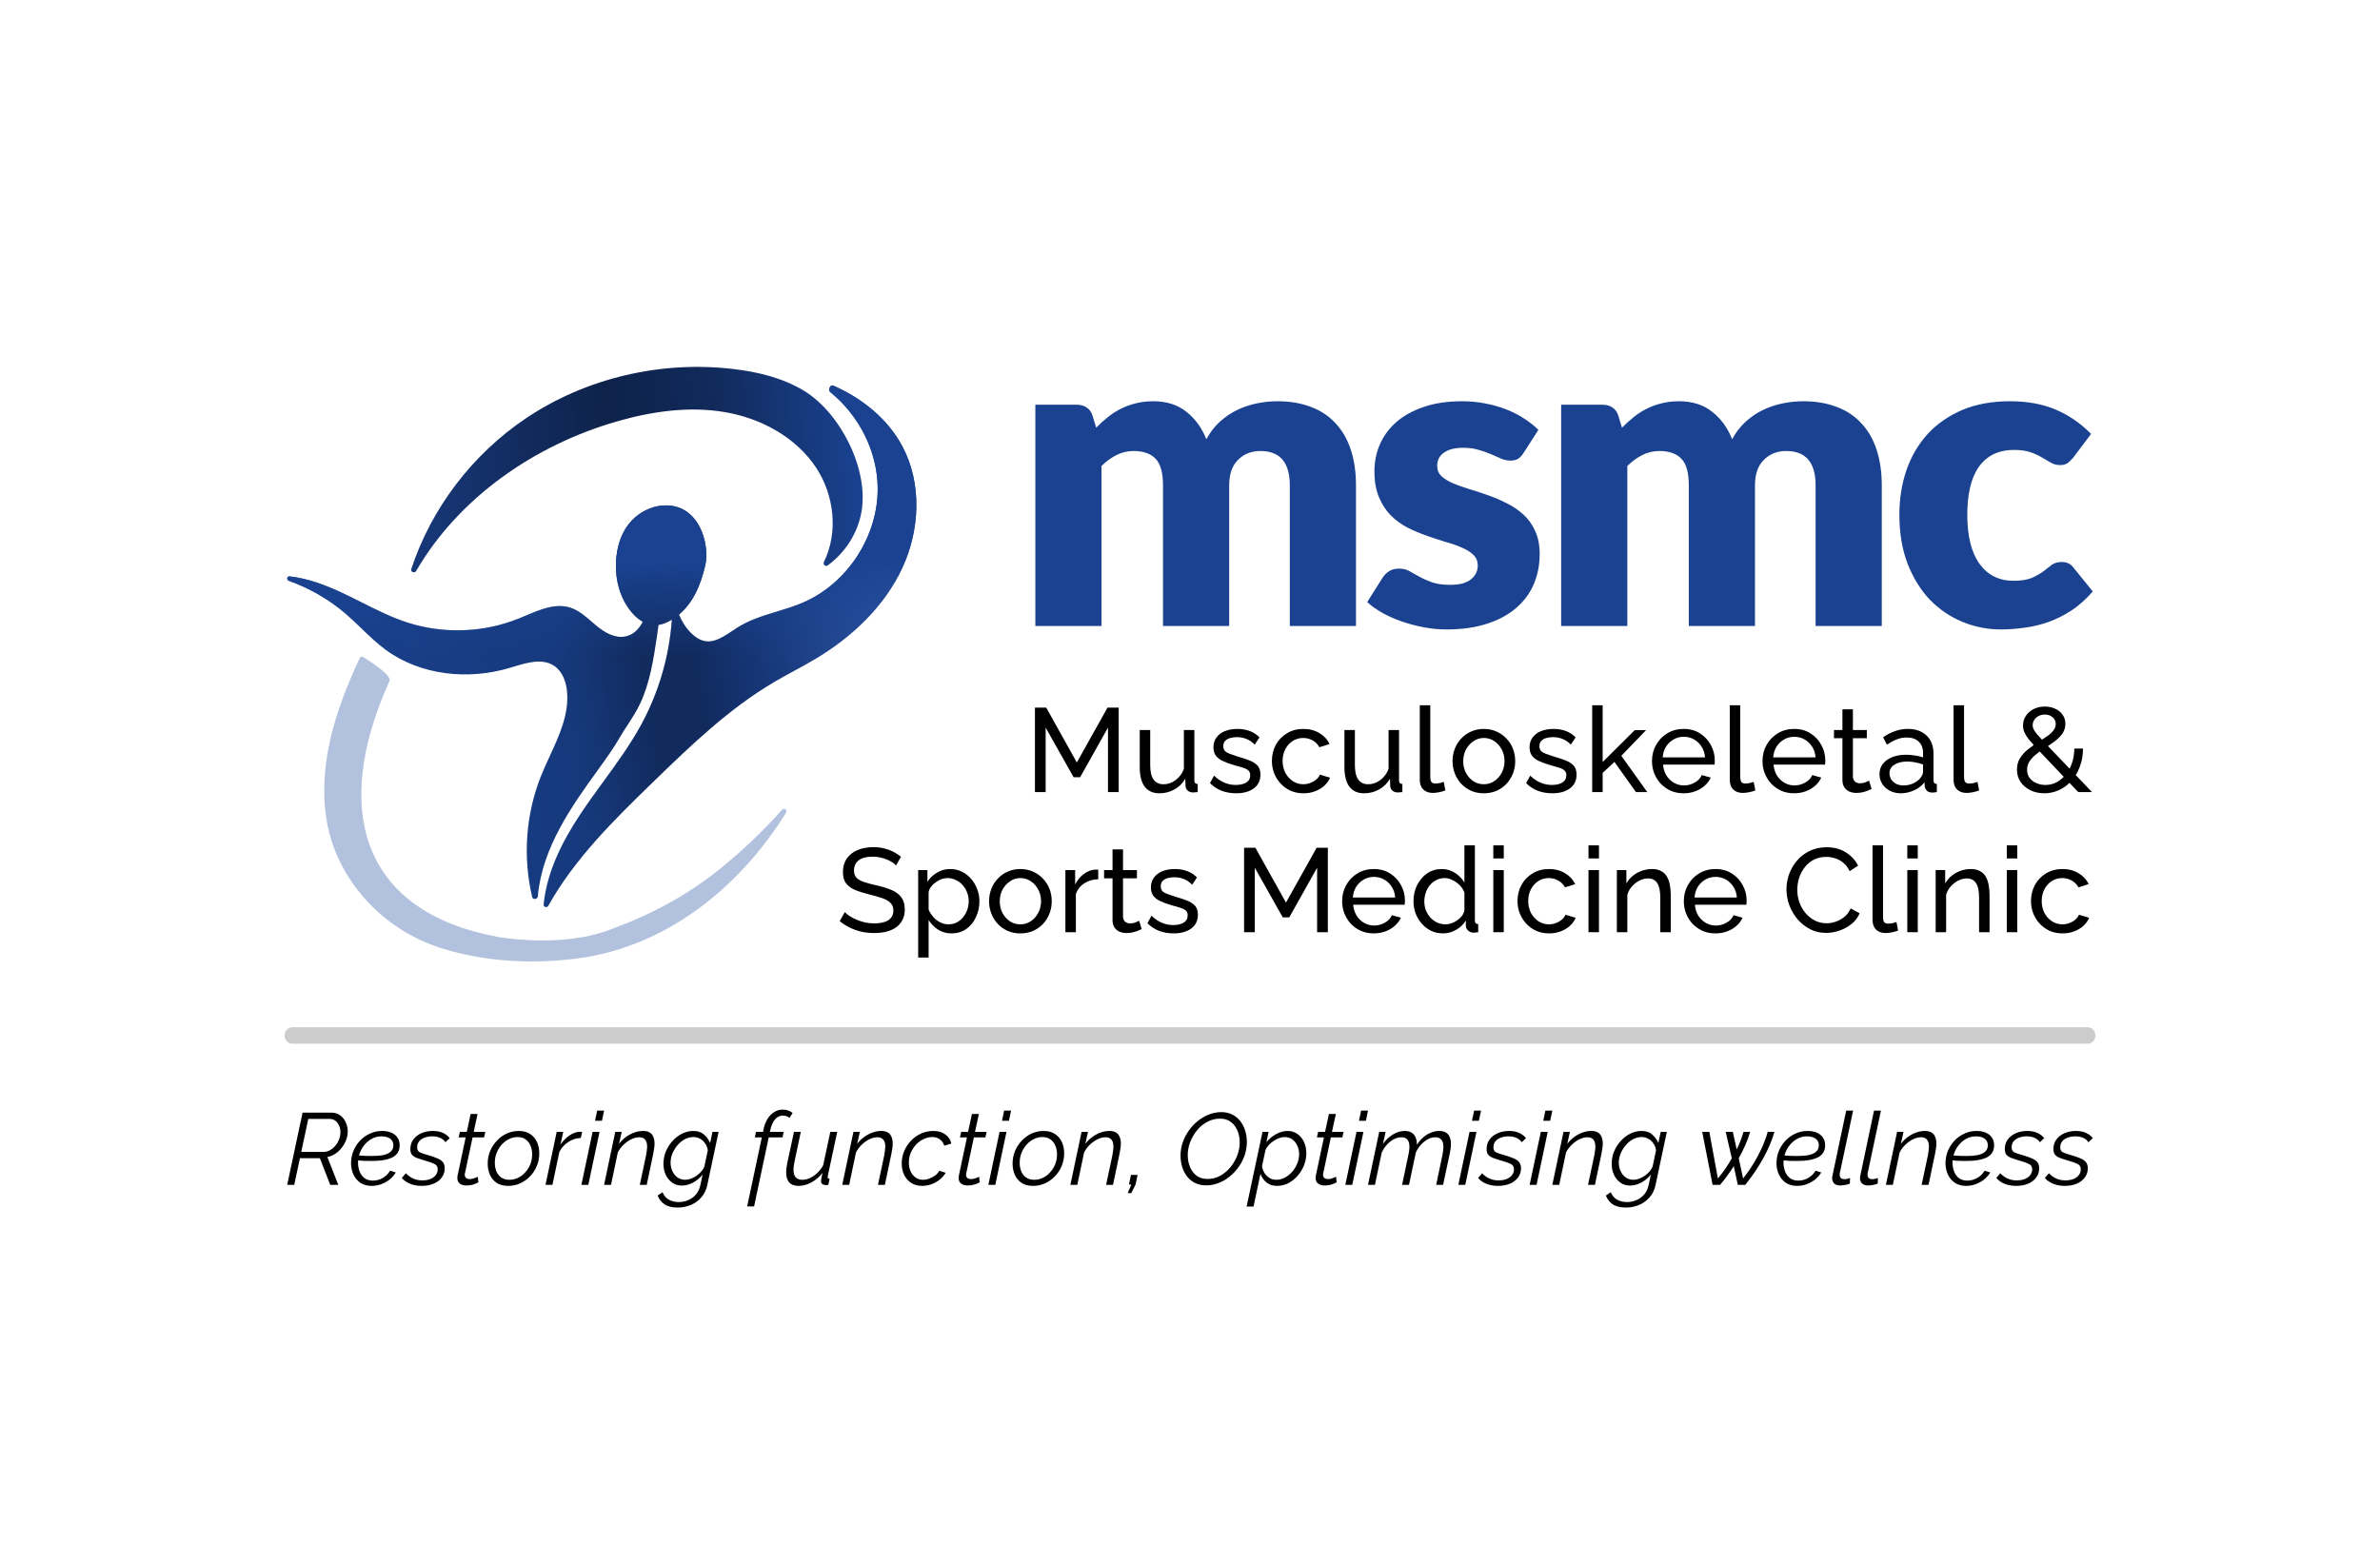 <svg width="184" height="121" viewBox="0 0 184 121" fill="none" xmlns="http://www.w3.org/2000/svg">
<path d="M62.151 30.209C60.523 29.222 58.626 28.761 56.736 28.535C51.15 27.865 45.326 29.206 40.656 32.344C36.532 35.115 33.352 39.279 31.797 43.991C31.72 44.224 32.053 44.353 32.176 44.141C35.478 38.46 41.341 34.411 47.691 32.583C50.408 31.802 53.283 31.387 56.068 31.868C58.853 32.349 61.547 33.81 63.102 36.17C64.502 38.296 64.818 41.184 63.7 43.439C63.605 43.631 63.813 43.843 63.986 43.718C65.344 42.737 66.313 41.22 66.603 39.568C67.181 36.271 64.963 31.913 62.151 30.209Z" fill="url(#paint0_linear_10230_8035)"/>
<path d="M38.424 72.425C38.624 72.463 43.589 73.362 47.44 71.768C50.521 70.637 53.323 69.081 55.73 67.124C57.443 65.731 59.024 64.222 60.454 62.615C60.619 62.429 60.904 62.627 60.773 62.838C57.093 68.744 51.342 73.304 44.43 74.13C41.306 74.503 37.798 74.425 34.288 73.362C29.384 71.877 25.977 67.796 25.256 63.446C24.545 59.17 25.933 54.873 27.806 50.891C27.857 50.782 27.99 50.741 28.092 50.805C28.662 51.161 30.301 52.23 30.116 52.639C25.519 62.797 28.138 70.509 38.424 72.425Z" fill="#B2C1DE"/>
<path d="M60.057 47.285C58.965 47.618 57.876 47.949 56.928 48.573C56.858 48.619 56.788 48.665 56.72 48.711L56.72 48.711C55.554 49.486 54.609 50.114 53.424 48.941C53.014 48.535 52.714 48.047 52.491 47.521C53.64 46.565 54.197 45.133 54.522 43.72C54.908 42.039 54.016 38.892 51.257 39.084C50.174 39.16 49.181 39.755 48.566 40.573C47.952 41.392 47.683 42.395 47.629 43.386C47.551 44.779 47.9 46.225 48.824 47.333C49.063 47.62 49.356 47.887 49.691 48.074C49.406 48.64 48.953 49.109 48.295 49.218C47.492 49.351 46.715 48.885 46.088 48.364C45.971 48.267 45.855 48.166 45.739 48.066C45.233 47.628 44.724 47.187 44.094 46.984C42.958 46.62 41.786 47.117 40.661 47.593C40.472 47.673 40.285 47.752 40.1 47.826C37.383 48.919 34.284 49.028 31.497 48.131C30.262 47.733 29.101 47.15 27.939 46.567C27.443 46.318 26.947 46.069 26.445 45.835C25.162 45.235 23.8 44.722 22.403 44.567C22.171 44.541 22.129 44.833 22.348 44.911C23.935 45.478 25.419 46.336 26.701 47.431C27.129 47.797 27.535 48.19 27.941 48.582C28.546 49.166 29.15 49.75 29.828 50.246C32.527 52.224 36.209 52.596 39.414 51.636C39.499 51.611 39.584 51.585 39.669 51.559C40.74 51.232 41.924 50.871 42.836 51.477C43.487 51.909 43.777 52.727 43.843 53.505C43.985 55.236 43.243 56.85 42.504 58.456C42.268 58.969 42.032 59.482 41.826 59.997C40.644 62.946 40.411 66.264 41.143 69.355C41.198 69.587 41.562 69.533 41.583 69.295C41.903 65.53 44.25 62.271 46.141 59.646C46.827 58.693 47.454 57.823 47.901 57.043C48.101 56.695 48.32 56.358 48.539 56.021C48.889 55.483 49.238 54.946 49.507 54.364C50.254 52.746 50.529 50.957 50.788 49.195C50.831 48.906 50.873 48.612 50.907 48.317C51.276 48.263 51.626 48.104 51.943 47.911C51.739 50.725 50.938 53.495 49.596 55.977C48.747 57.547 47.695 58.99 46.642 60.434C46.033 61.27 45.423 62.106 44.853 62.967C43.457 65.074 42.271 67.43 42.03 69.926C42.01 70.141 42.288 70.215 42.393 70.026C44.432 66.379 47.482 63.383 50.491 60.463C53.406 57.633 56.366 54.784 59.868 52.723C60.369 52.429 60.879 52.151 61.389 51.874C61.967 51.559 62.545 51.245 63.109 50.906C65.896 49.23 68.362 46.892 69.741 43.947C71.118 41.002 71.295 37.411 69.777 34.536C68.64 32.384 66.665 30.803 64.42 29.812C64.189 29.71 63.987 30.155 64.184 30.313C66.404 32.101 67.836 34.887 67.855 37.748C67.88 41.483 65.497 45.123 62.064 46.594C61.416 46.872 60.736 47.079 60.057 47.285Z" fill="url(#paint1_linear_10230_8035)"/>
<path d="M60.057 47.285C58.965 47.618 57.876 47.949 56.928 48.573C56.858 48.619 56.788 48.665 56.72 48.711L56.72 48.711C55.554 49.486 54.609 50.114 53.424 48.941C53.014 48.535 52.714 48.047 52.491 47.521C53.64 46.565 54.197 45.133 54.522 43.72C54.908 42.039 54.016 38.892 51.257 39.084C50.174 39.16 49.181 39.755 48.566 40.573C47.952 41.392 47.683 42.395 47.629 43.386C47.551 44.779 47.9 46.225 48.824 47.333C49.063 47.62 49.356 47.887 49.691 48.074C49.406 48.64 48.953 49.109 48.295 49.218C47.492 49.351 46.715 48.885 46.088 48.364C45.971 48.267 45.855 48.166 45.739 48.066C45.233 47.628 44.724 47.187 44.094 46.984C42.958 46.62 41.786 47.117 40.661 47.593C40.472 47.673 40.285 47.752 40.1 47.826C37.383 48.919 34.284 49.028 31.497 48.131C30.262 47.733 29.101 47.15 27.939 46.567C27.443 46.318 26.947 46.069 26.445 45.835C25.162 45.235 23.8 44.722 22.403 44.567C22.171 44.541 22.129 44.833 22.348 44.911C23.935 45.478 25.419 46.336 26.701 47.431C27.129 47.797 27.535 48.19 27.941 48.582C28.546 49.166 29.15 49.75 29.828 50.246C32.527 52.224 36.209 52.596 39.414 51.636C39.499 51.611 39.584 51.585 39.669 51.559C40.74 51.232 41.924 50.871 42.836 51.477C43.487 51.909 43.777 52.727 43.843 53.505C43.985 55.236 43.243 56.85 42.504 58.456C42.268 58.969 42.032 59.482 41.826 59.997C40.644 62.946 40.411 66.264 41.143 69.355C41.198 69.587 41.562 69.533 41.583 69.295C41.903 65.53 44.25 62.271 46.141 59.646C46.827 58.693 47.454 57.823 47.901 57.043C48.101 56.695 48.32 56.358 48.539 56.021C48.889 55.483 49.238 54.946 49.507 54.364C50.254 52.746 50.529 50.957 50.788 49.195C50.831 48.906 50.873 48.612 50.907 48.317C51.276 48.263 51.626 48.104 51.943 47.911C51.739 50.725 50.938 53.495 49.596 55.977C48.747 57.547 47.695 58.99 46.642 60.434C46.033 61.27 45.423 62.106 44.853 62.967C43.457 65.074 42.271 67.43 42.03 69.926C42.01 70.141 42.288 70.215 42.393 70.026C44.432 66.379 47.482 63.383 50.491 60.463C53.406 57.633 56.366 54.784 59.868 52.723C60.369 52.429 60.879 52.151 61.389 51.874C61.967 51.559 62.545 51.245 63.109 50.906C65.896 49.23 68.362 46.892 69.741 43.947C71.118 41.002 71.295 37.411 69.777 34.536C68.64 32.384 66.665 30.803 64.42 29.812C64.189 29.71 63.987 30.155 64.184 30.313C66.404 32.101 67.836 34.887 67.855 37.748C67.88 41.483 65.497 45.123 62.064 46.594C61.416 46.872 60.736 47.079 60.057 47.285Z" fill="url(#paint2_linear_10230_8035)"/>
<path d="M80.044 48.401V31.288H83.212C83.531 31.288 83.796 31.359 84.004 31.502C84.225 31.645 84.379 31.86 84.467 32.146L84.747 33.07C85.033 32.773 85.33 32.503 85.638 32.261C85.946 32.008 86.276 31.794 86.629 31.618C86.992 31.43 87.377 31.288 87.784 31.189C88.202 31.078 88.659 31.023 89.154 31.023C90.188 31.023 91.04 31.293 91.712 31.832C92.394 32.36 92.911 33.07 93.263 33.961C93.549 33.433 93.895 32.982 94.303 32.608C94.721 32.234 95.166 31.931 95.639 31.7C96.124 31.469 96.63 31.299 97.158 31.189C97.697 31.078 98.23 31.023 98.758 31.023C99.738 31.023 100.607 31.172 101.366 31.469C102.125 31.755 102.758 32.179 103.264 32.74C103.781 33.29 104.172 33.972 104.436 34.786C104.7 35.589 104.832 36.503 104.832 37.526V48.401H99.716V37.526C99.716 35.754 98.957 34.869 97.438 34.869C96.745 34.869 96.168 35.1 95.705 35.562C95.254 36.013 95.029 36.668 95.029 37.526V48.401H89.913V37.526C89.913 36.547 89.72 35.859 89.335 35.463C88.95 35.067 88.383 34.869 87.635 34.869C87.173 34.869 86.733 34.973 86.315 35.182C85.908 35.391 85.523 35.672 85.16 36.024V48.401H80.044Z" fill="#1A4290"/>
<path d="M117.778 35.034C117.646 35.243 117.503 35.391 117.349 35.479C117.206 35.567 117.019 35.611 116.788 35.611C116.546 35.611 116.304 35.562 116.062 35.463C115.82 35.353 115.556 35.237 115.27 35.116C114.995 34.995 114.681 34.885 114.329 34.786C113.977 34.676 113.575 34.621 113.124 34.621C112.475 34.621 111.975 34.748 111.623 35.001C111.282 35.243 111.111 35.584 111.111 36.024C111.111 36.343 111.221 36.607 111.441 36.816C111.672 37.025 111.975 37.212 112.349 37.377C112.723 37.531 113.146 37.68 113.619 37.823C114.093 37.966 114.577 38.125 115.072 38.301C115.567 38.477 116.051 38.687 116.524 38.929C116.997 39.16 117.421 39.451 117.795 39.803C118.169 40.144 118.466 40.562 118.686 41.057C118.917 41.553 119.033 42.147 119.033 42.84C119.033 43.687 118.879 44.468 118.57 45.183C118.262 45.898 117.8 46.515 117.184 47.032C116.579 47.549 115.825 47.95 114.923 48.236C114.032 48.523 113.003 48.666 111.837 48.666C111.254 48.666 110.671 48.611 110.088 48.501C109.505 48.391 108.938 48.242 108.388 48.055C107.849 47.868 107.348 47.648 106.886 47.395C106.424 47.131 106.028 46.85 105.698 46.553L106.886 44.672C107.029 44.452 107.2 44.281 107.398 44.16C107.596 44.028 107.854 43.962 108.173 43.962C108.47 43.962 108.734 44.028 108.966 44.16C109.208 44.292 109.466 44.435 109.741 44.589C110.016 44.743 110.335 44.886 110.698 45.018C111.072 45.15 111.54 45.216 112.101 45.216C112.497 45.216 112.833 45.178 113.108 45.101C113.383 45.013 113.603 44.897 113.768 44.754C113.933 44.611 114.054 44.452 114.131 44.276C114.208 44.1 114.247 43.918 114.247 43.731C114.247 43.39 114.131 43.109 113.9 42.889C113.669 42.669 113.366 42.482 112.992 42.328C112.618 42.163 112.189 42.015 111.705 41.883C111.232 41.74 110.748 41.58 110.253 41.404C109.758 41.228 109.268 41.019 108.784 40.777C108.311 40.524 107.887 40.21 107.513 39.836C107.139 39.451 106.837 38.984 106.606 38.433C106.375 37.883 106.259 37.218 106.259 36.437C106.259 35.71 106.397 35.023 106.672 34.374C106.958 33.714 107.381 33.136 107.942 32.641C108.503 32.146 109.208 31.755 110.055 31.469C110.902 31.172 111.892 31.023 113.025 31.023C113.641 31.023 114.236 31.078 114.808 31.189C115.391 31.299 115.935 31.453 116.442 31.651C116.948 31.849 117.41 32.085 117.828 32.36C118.246 32.624 118.614 32.916 118.934 33.235L117.778 35.034Z" fill="#1A4290"/>
<path d="M120.694 48.401V31.288H123.863C124.182 31.288 124.446 31.359 124.655 31.502C124.875 31.645 125.029 31.86 125.117 32.146L125.398 33.07C125.684 32.773 125.981 32.503 126.289 32.261C126.597 32.008 126.927 31.794 127.279 31.618C127.642 31.43 128.027 31.288 128.434 31.189C128.852 31.078 129.309 31.023 129.804 31.023C130.838 31.023 131.691 31.293 132.362 31.832C133.044 32.36 133.561 33.07 133.913 33.961C134.199 33.433 134.546 32.982 134.953 32.608C135.371 32.234 135.817 31.931 136.29 31.7C136.774 31.469 137.28 31.299 137.808 31.189C138.347 31.078 138.881 31.023 139.409 31.023C140.388 31.023 141.257 31.172 142.017 31.469C142.776 31.755 143.408 32.179 143.914 32.74C144.432 33.29 144.822 33.972 145.086 34.786C145.35 35.589 145.482 36.503 145.482 37.526V48.401H140.366V37.526C140.366 35.754 139.607 34.869 138.089 34.869C137.396 34.869 136.818 35.1 136.356 35.562C135.905 36.013 135.679 36.668 135.679 37.526V48.401H130.563V37.526C130.563 36.547 130.371 35.859 129.986 35.463C129.601 35.067 129.034 34.869 128.286 34.869C127.824 34.869 127.384 34.973 126.965 35.182C126.558 35.391 126.173 35.672 125.81 36.024V48.401H120.694Z" fill="#1A4290"/>
<path d="M160.31 35.347C160.156 35.534 160.008 35.683 159.865 35.793C159.722 35.903 159.518 35.958 159.254 35.958C159.001 35.958 158.77 35.897 158.561 35.776C158.363 35.655 158.137 35.523 157.884 35.38C157.631 35.226 157.334 35.089 156.993 34.968C156.652 34.847 156.228 34.786 155.722 34.786C155.095 34.786 154.551 34.902 154.088 35.133C153.637 35.364 153.263 35.694 152.966 36.123C152.669 36.552 152.449 37.08 152.306 37.707C152.163 38.323 152.092 39.022 152.092 39.803C152.092 41.443 152.405 42.702 153.032 43.583C153.67 44.463 154.545 44.903 155.656 44.903C156.25 44.903 156.718 44.831 157.059 44.688C157.411 44.534 157.708 44.369 157.95 44.193C158.192 44.006 158.412 43.836 158.61 43.681C158.819 43.528 159.078 43.45 159.386 43.45C159.793 43.45 160.101 43.599 160.31 43.896L161.796 45.728C161.267 46.333 160.712 46.828 160.129 47.213C159.546 47.587 158.946 47.884 158.33 48.104C157.725 48.313 157.114 48.456 156.498 48.533C155.882 48.621 155.282 48.666 154.699 48.666C153.654 48.666 152.653 48.468 151.695 48.071C150.749 47.675 149.913 47.103 149.187 46.355C148.472 45.596 147.9 44.666 147.471 43.566C147.053 42.466 146.843 41.212 146.843 39.803C146.843 38.571 147.025 37.421 147.388 36.354C147.762 35.276 148.307 34.346 149.022 33.565C149.748 32.773 150.639 32.151 151.695 31.7C152.763 31.249 153.995 31.023 155.392 31.023C156.734 31.023 157.912 31.238 158.924 31.667C159.936 32.096 160.849 32.723 161.663 33.548L160.31 35.347Z" fill="#1A4290"/>
<path d="M110.686 60.487C110.612 60.425 110.576 60.263 110.576 59.999V54.527H109.766V60.294C109.766 60.612 109.855 60.861 110.033 61.039C110.217 61.216 110.465 61.305 110.778 61.305C110.919 61.305 111.081 61.287 111.265 61.25C111.449 61.213 111.609 61.167 111.744 61.112L111.615 60.45C111.535 60.481 111.437 60.511 111.32 60.542C111.204 60.566 111.081 60.579 110.953 60.579C110.848 60.579 110.759 60.548 110.686 60.487Z" fill="black"/>
<path d="M83.507 60.091L85.659 56.256V61.241H86.487V54.711H85.622L83.249 58.951L80.886 54.711H80.012V61.241H80.84V56.256L83.001 60.091H83.507Z" fill="black"/>
<path d="M89.182 60.266C89.01 60.021 88.924 59.653 88.924 59.162V56.44H88.115V59.319C88.115 59.981 88.243 60.484 88.501 60.827C88.759 61.164 89.139 61.333 89.641 61.333C90.058 61.333 90.442 61.235 90.791 61.039C91.147 60.842 91.429 60.566 91.637 60.211L91.656 60.772C91.662 60.913 91.72 61.032 91.83 61.131C91.941 61.223 92.073 61.269 92.226 61.269C92.275 61.269 92.324 61.266 92.373 61.259C92.428 61.259 92.502 61.253 92.594 61.241V60.616C92.502 60.609 92.434 60.585 92.391 60.542C92.355 60.493 92.336 60.419 92.336 60.321V56.44H91.527V59.447C91.435 59.693 91.306 59.904 91.141 60.082C90.975 60.26 90.788 60.398 90.58 60.496C90.377 60.588 90.166 60.634 89.945 60.634C89.608 60.634 89.353 60.511 89.182 60.266Z" fill="black"/>
<path d="M95.57 61.333C95.171 61.333 94.797 61.269 94.448 61.14C94.098 61.005 93.798 60.806 93.546 60.542L93.859 59.972C94.135 60.229 94.411 60.413 94.687 60.524C94.963 60.634 95.245 60.689 95.533 60.689C95.864 60.689 96.134 60.628 96.342 60.505C96.551 60.376 96.655 60.189 96.655 59.944C96.655 59.766 96.6 59.635 96.49 59.549C96.385 59.463 96.235 59.392 96.039 59.337C95.843 59.276 95.61 59.208 95.34 59.135C95.009 59.037 94.73 58.932 94.503 58.822C94.276 58.712 94.104 58.574 93.988 58.408C93.871 58.243 93.813 58.034 93.813 57.783C93.813 57.476 93.893 57.219 94.052 57.01C94.212 56.796 94.429 56.633 94.705 56.523C94.987 56.413 95.306 56.357 95.662 56.357C96.017 56.357 96.339 56.413 96.627 56.523C96.916 56.633 97.164 56.796 97.372 57.01L97.004 57.571C96.814 57.375 96.606 57.231 96.379 57.139C96.152 57.041 95.898 56.992 95.616 56.992C95.45 56.992 95.288 57.013 95.128 57.056C94.969 57.093 94.837 57.164 94.733 57.268C94.629 57.366 94.576 57.507 94.576 57.691C94.576 57.844 94.616 57.967 94.696 58.059C94.782 58.145 94.904 58.218 95.064 58.279C95.23 58.341 95.429 58.408 95.662 58.482C96.023 58.586 96.336 58.69 96.6 58.794C96.87 58.899 97.078 59.034 97.225 59.199C97.372 59.365 97.446 59.595 97.446 59.889C97.446 60.343 97.274 60.698 96.931 60.956C96.588 61.207 96.134 61.333 95.57 61.333Z" fill="black"/>
<path d="M99.785 61.14C100.085 61.269 100.416 61.333 100.778 61.333C101.103 61.333 101.4 61.281 101.67 61.177C101.946 61.072 102.182 60.931 102.378 60.754C102.581 60.57 102.731 60.361 102.829 60.128L102.038 59.889C101.989 60.024 101.897 60.15 101.762 60.266C101.633 60.376 101.48 60.465 101.302 60.533C101.13 60.6 100.95 60.634 100.76 60.634C100.465 60.634 100.195 60.554 99.95 60.395C99.711 60.235 99.518 60.021 99.371 59.751C99.23 59.475 99.159 59.169 99.159 58.831C99.159 58.488 99.23 58.184 99.371 57.921C99.512 57.651 99.702 57.44 99.941 57.286C100.186 57.133 100.456 57.056 100.75 57.056C101.02 57.056 101.265 57.121 101.486 57.249C101.707 57.372 101.878 57.547 102.001 57.774L102.792 57.525C102.62 57.17 102.357 56.888 102.001 56.679C101.652 56.465 101.241 56.357 100.769 56.357C100.284 56.357 99.858 56.471 99.49 56.698C99.122 56.918 98.837 57.216 98.635 57.59C98.433 57.964 98.332 58.378 98.332 58.831C98.332 59.169 98.39 59.487 98.506 59.788C98.629 60.088 98.797 60.355 99.012 60.588C99.233 60.821 99.49 61.005 99.785 61.14Z" fill="black"/>
<path d="M104.325 60.827C104.068 60.484 103.939 59.981 103.939 59.319V56.44H104.748V59.162C104.748 59.653 104.834 60.021 105.006 60.266C105.178 60.511 105.432 60.634 105.769 60.634C105.99 60.634 106.202 60.588 106.404 60.496C106.612 60.398 106.799 60.26 106.965 60.082C107.13 59.904 107.259 59.693 107.351 59.447V56.44H108.161V60.321C108.161 60.419 108.179 60.493 108.216 60.542C108.259 60.585 108.326 60.609 108.418 60.616V61.241C108.326 61.253 108.252 61.259 108.197 61.259C108.148 61.266 108.099 61.269 108.05 61.269C107.897 61.269 107.765 61.223 107.655 61.131C107.544 61.032 107.486 60.913 107.48 60.772L107.462 60.211C107.253 60.566 106.971 60.842 106.615 61.039C106.266 61.235 105.883 61.333 105.466 61.333C104.963 61.333 104.583 61.164 104.325 60.827Z" fill="black"/>
<path fill-rule="evenodd" clip-rule="evenodd" d="M114.715 61.333C114.354 61.333 114.026 61.269 113.731 61.14C113.437 61.005 113.183 60.824 112.968 60.597C112.753 60.364 112.588 60.097 112.471 59.797C112.355 59.497 112.297 59.181 112.297 58.85C112.297 58.513 112.355 58.194 112.471 57.893C112.588 57.593 112.753 57.329 112.968 57.102C113.183 56.869 113.437 56.688 113.731 56.56C114.032 56.425 114.36 56.357 114.715 56.357C115.077 56.357 115.405 56.425 115.7 56.56C115.994 56.688 116.248 56.869 116.463 57.102C116.684 57.329 116.852 57.593 116.969 57.893C117.085 58.194 117.143 58.513 117.143 58.85C117.143 59.181 117.085 59.497 116.969 59.797C116.852 60.097 116.687 60.364 116.472 60.597C116.257 60.824 116 61.005 115.7 61.14C115.405 61.269 115.077 61.333 114.715 61.333ZM113.124 58.859C113.124 59.19 113.195 59.49 113.336 59.76C113.483 60.03 113.676 60.245 113.915 60.404C114.154 60.557 114.421 60.634 114.715 60.634C115.01 60.634 115.276 60.554 115.516 60.395C115.761 60.235 115.954 60.021 116.095 59.751C116.242 59.475 116.316 59.172 116.316 58.84C116.316 58.509 116.242 58.209 116.095 57.939C115.954 57.669 115.761 57.455 115.516 57.295C115.276 57.136 115.01 57.056 114.715 57.056C114.421 57.056 114.154 57.139 113.915 57.305C113.676 57.464 113.483 57.679 113.336 57.948C113.195 58.218 113.124 58.522 113.124 58.859Z" fill="black"/>
<path d="M118.888 61.14C119.237 61.269 119.611 61.333 120.01 61.333C120.574 61.333 121.027 61.207 121.371 60.956C121.714 60.698 121.886 60.343 121.886 59.889C121.886 59.595 121.812 59.365 121.665 59.199C121.518 59.034 121.309 58.899 121.04 58.794C120.776 58.69 120.463 58.586 120.102 58.482C119.869 58.408 119.669 58.341 119.504 58.279C119.344 58.218 119.222 58.145 119.136 58.059C119.056 57.967 119.016 57.844 119.016 57.691C119.016 57.507 119.068 57.366 119.173 57.268C119.277 57.164 119.409 57.093 119.568 57.056C119.728 57.013 119.89 56.992 120.056 56.992C120.338 56.992 120.592 57.041 120.819 57.139C121.046 57.231 121.254 57.375 121.444 57.571L121.812 57.01C121.604 56.796 121.355 56.633 121.067 56.523C120.779 56.413 120.457 56.357 120.102 56.357C119.746 56.357 119.427 56.413 119.145 56.523C118.869 56.633 118.651 56.796 118.492 57.01C118.333 57.219 118.253 57.476 118.253 57.783C118.253 58.034 118.311 58.243 118.428 58.408C118.544 58.574 118.716 58.712 118.943 58.822C119.17 58.932 119.449 59.037 119.78 59.135C120.049 59.208 120.282 59.276 120.479 59.337C120.675 59.392 120.825 59.463 120.929 59.549C121.04 59.635 121.095 59.766 121.095 59.944C121.095 60.189 120.991 60.376 120.782 60.505C120.574 60.628 120.304 60.689 119.973 60.689C119.685 60.689 119.403 60.634 119.127 60.524C118.851 60.413 118.575 60.229 118.299 59.972L117.986 60.542C118.238 60.806 118.538 61.005 118.888 61.14Z" fill="black"/>
<path d="M126.478 61.241L124.813 58.905L123.903 59.76V61.241H123.093V54.527H123.903V58.914L126.386 56.449H127.259L125.346 58.436L127.351 61.241H126.478Z" fill="black"/>
<path fill-rule="evenodd" clip-rule="evenodd" d="M129.17 61.14C129.47 61.269 129.801 61.333 130.163 61.333C130.488 61.333 130.789 61.281 131.064 61.177C131.347 61.072 131.589 60.928 131.791 60.744C132 60.56 132.156 60.352 132.26 60.119L131.561 59.926C131.463 60.165 131.282 60.358 131.018 60.505C130.761 60.652 130.485 60.726 130.191 60.726C129.915 60.726 129.657 60.658 129.418 60.524C129.179 60.383 128.983 60.193 128.83 59.953C128.682 59.708 128.597 59.429 128.572 59.116H132.554C132.561 59.086 132.564 59.043 132.564 58.988C132.57 58.926 132.573 58.865 132.573 58.804C132.573 58.374 132.472 57.976 132.269 57.608C132.073 57.234 131.794 56.934 131.432 56.707C131.077 56.474 130.657 56.357 130.172 56.357C129.694 56.357 129.268 56.471 128.894 56.698C128.526 56.925 128.238 57.225 128.029 57.599C127.821 57.973 127.717 58.387 127.717 58.84C127.717 59.178 127.775 59.497 127.891 59.797C128.014 60.097 128.183 60.364 128.397 60.597C128.618 60.824 128.876 61.005 129.17 61.14ZM131.552 57.728C131.705 57.967 131.794 58.243 131.819 58.555H128.544C128.569 58.243 128.655 57.967 128.802 57.728C128.955 57.489 129.151 57.302 129.391 57.167C129.63 57.032 129.89 56.964 130.172 56.964C130.461 56.964 130.724 57.032 130.963 57.167C131.202 57.302 131.399 57.489 131.552 57.728Z" fill="black"/>
<path d="M133.997 61.039C133.819 60.861 133.73 60.612 133.73 60.294V54.527H134.539V59.999C134.539 60.263 134.576 60.425 134.65 60.487C134.723 60.548 134.812 60.579 134.916 60.579C135.045 60.579 135.168 60.566 135.284 60.542C135.401 60.511 135.499 60.481 135.579 60.45L135.707 61.112C135.572 61.167 135.413 61.213 135.229 61.25C135.045 61.287 134.883 61.305 134.742 61.305C134.429 61.305 134.181 61.216 133.997 61.039Z" fill="black"/>
<path fill-rule="evenodd" clip-rule="evenodd" d="M137.714 61.14C138.014 61.269 138.345 61.333 138.707 61.333C139.032 61.333 139.332 61.281 139.608 61.177C139.89 61.072 140.132 60.928 140.335 60.744C140.543 60.56 140.7 60.352 140.804 60.119L140.105 59.926C140.007 60.165 139.826 60.358 139.562 60.505C139.305 60.652 139.029 60.726 138.734 60.726C138.458 60.726 138.201 60.658 137.962 60.524C137.723 60.383 137.527 60.193 137.373 59.953C137.226 59.708 137.14 59.429 137.116 59.116H141.098C141.104 59.086 141.107 59.043 141.107 58.988C141.113 58.926 141.116 58.865 141.116 58.804C141.116 58.374 141.015 57.976 140.813 57.608C140.617 57.234 140.338 56.934 139.976 56.707C139.62 56.474 139.2 56.357 138.716 56.357C138.238 56.357 137.812 56.471 137.438 56.698C137.07 56.925 136.782 57.225 136.573 57.599C136.365 57.973 136.26 58.387 136.26 58.84C136.26 59.178 136.319 59.497 136.435 59.797C136.558 60.097 136.726 60.364 136.941 60.597C137.162 60.824 137.419 61.005 137.714 61.14ZM140.096 57.728C140.249 57.967 140.338 58.243 140.362 58.555H137.088C137.113 58.243 137.198 57.967 137.346 57.728C137.499 57.489 137.695 57.302 137.934 57.167C138.173 57.032 138.434 56.964 138.716 56.964C139.004 56.964 139.268 57.032 139.507 57.167C139.746 57.302 139.942 57.489 140.096 57.728Z" fill="black"/>
<path d="M144.694 61.002C144.626 61.032 144.534 61.072 144.418 61.121C144.301 61.17 144.166 61.213 144.013 61.25C143.86 61.287 143.697 61.305 143.526 61.305C143.329 61.305 143.148 61.272 142.983 61.204C142.817 61.131 142.686 61.02 142.587 60.873C142.489 60.72 142.44 60.53 142.44 60.303V57.075H141.787V56.44H142.44V54.84H143.25V56.44H144.326V57.075H143.25V60.054C143.262 60.226 143.32 60.355 143.424 60.441C143.529 60.52 143.651 60.56 143.792 60.56C143.952 60.56 144.099 60.533 144.234 60.478C144.369 60.422 144.457 60.383 144.5 60.358L144.694 61.002Z" fill="black"/>
<path fill-rule="evenodd" clip-rule="evenodd" d="M145.563 59.061C145.392 59.282 145.306 59.546 145.306 59.852C145.306 60.128 145.376 60.38 145.517 60.606C145.658 60.827 145.854 61.005 146.106 61.14C146.357 61.269 146.642 61.333 146.961 61.333C147.292 61.333 147.626 61.259 147.964 61.112C148.301 60.965 148.574 60.757 148.782 60.487L148.801 60.79C148.813 60.907 148.865 61.017 148.957 61.121C149.055 61.226 149.199 61.278 149.389 61.278C149.426 61.278 149.472 61.275 149.527 61.269C149.588 61.262 149.659 61.253 149.739 61.241V60.616C149.647 60.609 149.579 60.585 149.536 60.542C149.5 60.493 149.481 60.419 149.481 60.321V58.289C149.481 57.682 149.303 57.21 148.948 56.872C148.592 56.529 148.108 56.357 147.495 56.357C147.157 56.357 146.832 56.413 146.52 56.523C146.207 56.627 145.894 56.786 145.582 57.001L145.876 57.571C146.146 57.394 146.4 57.259 146.639 57.167C146.885 57.069 147.139 57.02 147.403 57.02C147.807 57.02 148.12 57.127 148.341 57.341C148.561 57.55 148.672 57.838 148.672 58.206V58.555C148.488 58.488 148.276 58.439 148.037 58.408C147.798 58.371 147.571 58.353 147.357 58.353C146.952 58.353 146.596 58.414 146.29 58.537C145.983 58.66 145.741 58.834 145.563 59.061ZM148.607 59.935C148.565 60.021 148.506 60.107 148.433 60.193C148.298 60.346 148.117 60.474 147.89 60.579C147.663 60.677 147.424 60.726 147.173 60.726C146.934 60.726 146.731 60.68 146.566 60.588C146.406 60.496 146.284 60.38 146.198 60.239C146.118 60.091 146.078 59.941 146.078 59.788C146.078 59.506 146.204 59.285 146.455 59.126C146.713 58.96 147.047 58.877 147.458 58.877C147.66 58.877 147.866 58.899 148.074 58.942C148.283 58.978 148.482 59.034 148.672 59.107V59.705C148.672 59.766 148.65 59.843 148.607 59.935Z" fill="black"/>
<path d="M151.3 61.039C151.122 60.861 151.033 60.612 151.033 60.294V54.527H151.842V59.999C151.842 60.263 151.879 60.425 151.953 60.487C152.026 60.548 152.115 60.579 152.219 60.579C152.348 60.579 152.471 60.566 152.587 60.542C152.704 60.511 152.802 60.481 152.881 60.45L153.01 61.112C152.875 61.167 152.716 61.213 152.532 61.25C152.348 61.287 152.186 61.305 152.045 61.305C151.732 61.305 151.483 61.216 151.3 61.039Z" fill="black"/>
<path fill-rule="evenodd" clip-rule="evenodd" d="M159.993 60.528L160.669 61.241H161.736L160.477 59.925C160.604 59.721 160.711 59.501 160.798 59.264C160.958 58.84 161.037 58.378 161.037 57.875H160.366C160.366 58.267 160.308 58.635 160.191 58.978C160.139 59.137 160.076 59.287 160.003 59.429L158.332 57.682C158.512 57.561 158.681 57.441 158.839 57.323C159.091 57.133 159.293 56.931 159.446 56.716C159.6 56.495 159.676 56.244 159.676 55.962C159.676 55.686 159.603 55.45 159.455 55.254C159.314 55.051 159.124 54.898 158.885 54.794C158.646 54.683 158.379 54.628 158.085 54.628C157.766 54.628 157.478 54.693 157.221 54.821C156.969 54.95 156.77 55.125 156.623 55.346C156.476 55.566 156.402 55.818 156.402 56.1C156.402 56.272 156.436 56.44 156.503 56.606C156.571 56.765 156.681 56.946 156.834 57.148C156.942 57.281 157.073 57.433 157.228 57.604C157.073 57.712 156.921 57.827 156.77 57.948C156.525 58.145 156.322 58.371 156.163 58.629C156.01 58.88 155.933 59.175 155.933 59.512C155.933 59.861 156.025 60.174 156.209 60.45C156.393 60.72 156.644 60.934 156.963 61.094C157.288 61.253 157.65 61.333 158.048 61.333C158.459 61.333 158.845 61.247 159.207 61.075C159.499 60.937 159.761 60.754 159.993 60.528ZM159.549 60.059L157.696 58.106C157.574 58.193 157.459 58.282 157.349 58.371C157.153 58.537 156.997 58.715 156.88 58.905C156.77 59.089 156.715 59.294 156.715 59.521C156.715 59.766 156.782 59.978 156.917 60.156C157.052 60.327 157.227 60.459 157.441 60.551C157.662 60.643 157.892 60.689 158.131 60.689C158.444 60.689 158.735 60.619 159.005 60.478C159.205 60.368 159.386 60.229 159.549 60.059ZM157.866 57.188C158.008 57.096 158.139 57.009 158.26 56.928C158.468 56.78 158.631 56.63 158.747 56.477C158.87 56.324 158.931 56.158 158.931 55.98C158.931 55.766 158.851 55.591 158.692 55.456C158.533 55.315 158.33 55.245 158.085 55.245C157.901 55.245 157.739 55.284 157.598 55.364C157.457 55.438 157.346 55.539 157.267 55.667C157.187 55.79 157.147 55.928 157.147 56.081C157.147 56.179 157.171 56.281 157.221 56.385C157.27 56.489 157.362 56.621 157.496 56.78C157.594 56.89 157.717 57.026 157.866 57.188Z" fill="black"/>
<path d="M69.27 66.913C69.196 66.828 69.098 66.745 68.975 66.665C68.853 66.585 68.715 66.515 68.561 66.454C68.408 66.386 68.24 66.334 68.056 66.297C67.878 66.254 67.691 66.233 67.495 66.233C66.992 66.233 66.621 66.328 66.382 66.518C66.143 66.708 66.023 66.969 66.023 67.3C66.023 67.533 66.084 67.717 66.207 67.852C66.33 67.987 66.517 68.097 66.768 68.183C67.026 68.269 67.35 68.358 67.743 68.449C68.197 68.547 68.589 68.667 68.92 68.808C69.251 68.949 69.506 69.139 69.683 69.378C69.861 69.611 69.95 69.924 69.95 70.316C69.95 70.629 69.889 70.902 69.766 71.135C69.65 71.362 69.484 71.552 69.27 71.705C69.055 71.852 68.804 71.963 68.516 72.036C68.227 72.104 67.915 72.138 67.577 72.138C67.246 72.138 66.921 72.104 66.603 72.036C66.29 71.963 65.992 71.859 65.71 71.724C65.428 71.589 65.165 71.42 64.919 71.218L65.315 70.519C65.413 70.623 65.539 70.727 65.692 70.832C65.851 70.93 66.029 71.022 66.225 71.107C66.428 71.193 66.645 71.264 66.878 71.319C67.111 71.368 67.35 71.392 67.596 71.392C68.062 71.392 68.424 71.31 68.681 71.144C68.939 70.972 69.067 70.724 69.067 70.399C69.067 70.154 68.994 69.958 68.847 69.811C68.706 69.663 68.494 69.541 68.212 69.443C67.93 69.345 67.587 69.246 67.182 69.148C66.74 69.038 66.37 68.918 66.069 68.79C65.769 68.655 65.542 68.48 65.388 68.266C65.241 68.051 65.168 67.772 65.168 67.429C65.168 67.012 65.269 66.659 65.471 66.371C65.674 66.083 65.953 65.865 66.308 65.718C66.664 65.571 67.065 65.497 67.513 65.497C67.807 65.497 68.08 65.528 68.332 65.589C68.589 65.65 68.828 65.736 69.049 65.847C69.27 65.957 69.472 66.089 69.656 66.242L69.27 66.913Z" fill="black"/>
<path fill-rule="evenodd" clip-rule="evenodd" d="M72.52 71.871C72.826 72.067 73.176 72.165 73.568 72.165C73.991 72.165 74.365 72.055 74.69 71.834C75.015 71.607 75.266 71.304 75.444 70.924C75.628 70.543 75.72 70.126 75.72 69.673C75.72 69.348 75.662 69.038 75.546 68.744C75.435 68.443 75.279 68.177 75.076 67.944C74.874 67.711 74.635 67.527 74.359 67.392C74.083 67.257 73.78 67.189 73.449 67.189C73.087 67.189 72.753 67.281 72.446 67.465C72.139 67.643 71.891 67.879 71.701 68.174V67.272H70.984V74.032H71.793V71.126C71.971 71.426 72.213 71.674 72.52 71.871ZM73.964 71.319C73.773 71.417 73.559 71.466 73.32 71.466C73.105 71.466 72.897 71.417 72.694 71.319C72.492 71.215 72.314 71.077 72.161 70.905C72.008 70.733 71.885 70.543 71.793 70.335V68.965C71.824 68.817 71.888 68.679 71.986 68.551C72.084 68.422 72.204 68.308 72.345 68.21C72.486 68.106 72.633 68.026 72.786 67.971C72.946 67.916 73.099 67.888 73.246 67.888C73.479 67.888 73.694 67.938 73.89 68.036C74.092 68.127 74.267 68.256 74.414 68.422C74.568 68.587 74.684 68.778 74.764 68.992C74.85 69.207 74.892 69.433 74.892 69.673C74.892 69.9 74.856 70.12 74.782 70.335C74.709 70.549 74.601 70.743 74.46 70.914C74.325 71.08 74.16 71.215 73.964 71.319Z" fill="black"/>
<path fill-rule="evenodd" clip-rule="evenodd" d="M78.885 72.165C78.523 72.165 78.195 72.101 77.9 71.972C77.606 71.837 77.352 71.656 77.137 71.429C76.922 71.196 76.757 70.93 76.64 70.629C76.524 70.329 76.466 70.013 76.466 69.682C76.466 69.345 76.524 69.026 76.64 68.725C76.757 68.425 76.922 68.161 77.137 67.934C77.352 67.701 77.606 67.52 77.9 67.392C78.201 67.257 78.529 67.189 78.885 67.189C79.246 67.189 79.574 67.257 79.869 67.392C80.163 67.52 80.417 67.701 80.632 67.934C80.853 68.161 81.021 68.425 81.138 68.725C81.254 69.026 81.312 69.345 81.312 69.682C81.312 70.013 81.254 70.329 81.138 70.629C81.021 70.93 80.856 71.196 80.641 71.429C80.427 71.656 80.169 71.837 79.869 71.972C79.574 72.101 79.246 72.165 78.885 72.165ZM77.293 69.691C77.293 70.022 77.364 70.323 77.505 70.592C77.652 70.862 77.845 71.077 78.084 71.236C78.323 71.389 78.59 71.466 78.885 71.466C79.179 71.466 79.445 71.386 79.685 71.227C79.93 71.067 80.123 70.853 80.264 70.583C80.411 70.307 80.485 70.004 80.485 69.673C80.485 69.342 80.411 69.041 80.264 68.771C80.123 68.502 79.93 68.287 79.685 68.127C79.445 67.968 79.179 67.888 78.885 67.888C78.59 67.888 78.323 67.971 78.084 68.137C77.845 68.296 77.652 68.511 77.505 68.781C77.364 69.05 77.293 69.354 77.293 69.691Z" fill="black"/>
<path d="M83.829 68.293C84.142 68.091 84.501 67.987 84.905 67.98V67.245C84.874 67.239 84.838 67.235 84.795 67.235H84.638C84.338 67.26 84.05 67.376 83.774 67.585C83.504 67.787 83.287 68.054 83.121 68.385V67.272H82.367V72.073H83.176V69.112C83.305 68.762 83.523 68.489 83.829 68.293Z" fill="black"/>
<path d="M88.265 71.834C88.197 71.865 88.105 71.904 87.989 71.954C87.872 72.003 87.737 72.046 87.584 72.082C87.431 72.119 87.268 72.138 87.097 72.138C86.9 72.138 86.72 72.104 86.554 72.036C86.388 71.963 86.257 71.852 86.159 71.705C86.061 71.552 86.011 71.362 86.011 71.135V67.907H85.358V67.272H86.011V65.672H86.821V67.272H87.897V67.907H86.821V70.887C86.833 71.058 86.891 71.187 86.996 71.273C87.1 71.353 87.222 71.392 87.363 71.392C87.523 71.392 87.67 71.365 87.805 71.31C87.94 71.254 88.029 71.215 88.072 71.19L88.265 71.834Z" fill="black"/>
<path d="M89.613 71.972C89.962 72.101 90.336 72.165 90.735 72.165C91.299 72.165 91.752 72.039 92.096 71.788C92.439 71.531 92.611 71.175 92.611 70.721C92.611 70.427 92.537 70.197 92.39 70.031C92.243 69.866 92.035 69.731 91.765 69.627C91.501 69.522 91.188 69.418 90.827 69.314C90.594 69.24 90.394 69.173 90.229 69.112C90.069 69.05 89.947 68.977 89.861 68.891C89.781 68.799 89.741 68.676 89.741 68.523C89.741 68.339 89.793 68.198 89.898 68.1C90.002 67.996 90.134 67.925 90.293 67.888C90.453 67.846 90.615 67.824 90.781 67.824C91.063 67.824 91.317 67.873 91.544 67.971C91.771 68.063 91.979 68.207 92.169 68.403L92.537 67.842C92.329 67.628 92.081 67.465 91.792 67.355C91.504 67.245 91.182 67.189 90.827 67.189C90.471 67.189 90.152 67.245 89.87 67.355C89.594 67.465 89.377 67.628 89.217 67.842C89.058 68.051 88.978 68.308 88.978 68.615C88.978 68.866 89.036 69.075 89.153 69.24C89.269 69.406 89.441 69.544 89.668 69.654C89.895 69.765 90.174 69.869 90.505 69.967C90.775 70.04 91.007 70.108 91.204 70.169C91.4 70.225 91.55 70.295 91.654 70.381C91.765 70.467 91.82 70.599 91.82 70.776C91.82 71.022 91.716 71.209 91.507 71.337C91.299 71.46 91.029 71.521 90.698 71.521C90.41 71.521 90.128 71.466 89.852 71.356C89.576 71.245 89.3 71.061 89.024 70.804L88.711 71.374C88.963 71.638 89.263 71.837 89.613 71.972Z" fill="black"/>
<path d="M99.419 69.783L101.792 65.543H102.656V72.073H101.828V67.088L99.676 70.924H99.17L97.009 67.088V72.073H96.181V65.543H97.055L99.419 69.783Z" fill="black"/>
<path fill-rule="evenodd" clip-rule="evenodd" d="M105.215 71.972C105.515 72.101 105.847 72.165 106.208 72.165C106.533 72.165 106.834 72.113 107.11 72.009C107.392 71.904 107.634 71.76 107.836 71.576C108.045 71.392 108.201 71.184 108.305 70.951L107.606 70.758C107.508 70.997 107.327 71.19 107.064 71.337C106.806 71.484 106.53 71.558 106.236 71.558C105.96 71.558 105.702 71.491 105.463 71.356C105.224 71.215 105.028 71.025 104.875 70.785C104.728 70.54 104.642 70.261 104.617 69.949H108.6C108.606 69.918 108.609 69.875 108.609 69.82C108.615 69.758 108.618 69.697 108.618 69.636C108.618 69.207 108.517 68.808 108.314 68.44C108.118 68.066 107.839 67.766 107.477 67.539C107.122 67.306 106.702 67.189 106.217 67.189C105.739 67.189 105.313 67.303 104.939 67.53C104.571 67.757 104.283 68.057 104.075 68.431C103.866 68.805 103.762 69.219 103.762 69.673C103.762 70.01 103.82 70.329 103.937 70.629C104.059 70.93 104.228 71.196 104.442 71.429C104.663 71.656 104.921 71.837 105.215 71.972ZM107.597 68.56C107.75 68.799 107.839 69.075 107.864 69.388H104.59C104.614 69.075 104.7 68.799 104.847 68.56C105 68.321 105.197 68.134 105.436 67.999C105.675 67.864 105.935 67.796 106.217 67.796C106.506 67.796 106.769 67.864 107.008 67.999C107.248 68.134 107.444 68.321 107.597 68.56Z" fill="black"/>
<path fill-rule="evenodd" clip-rule="evenodd" d="M109.278 69.682C109.278 69.228 109.37 68.814 109.554 68.44C109.744 68.06 110.002 67.757 110.327 67.53C110.658 67.303 111.035 67.189 111.458 67.189C111.844 67.189 112.191 67.291 112.497 67.493C112.804 67.695 113.043 67.941 113.215 68.229V65.359H114.024V71.153C114.024 71.251 114.043 71.325 114.079 71.374C114.122 71.417 114.19 71.442 114.282 71.448V72.073C114.128 72.098 114.009 72.11 113.923 72.11C113.764 72.11 113.623 72.055 113.5 71.944C113.383 71.834 113.325 71.711 113.325 71.576V71.172C113.135 71.478 112.881 71.721 112.562 71.898C112.243 72.076 111.912 72.165 111.569 72.165C111.237 72.165 110.931 72.101 110.649 71.972C110.373 71.837 110.131 71.653 109.922 71.42C109.72 71.187 109.561 70.924 109.444 70.629C109.334 70.329 109.278 70.013 109.278 69.682ZM113.022 70.813C113.12 70.678 113.184 70.537 113.215 70.39V69.01C113.141 68.802 113.022 68.615 112.856 68.449C112.691 68.278 112.504 68.143 112.295 68.045C112.093 67.941 111.89 67.888 111.688 67.888C111.449 67.888 111.231 67.941 111.035 68.045C110.845 68.143 110.679 68.278 110.538 68.449C110.404 68.615 110.299 68.805 110.226 69.02C110.152 69.234 110.115 69.458 110.115 69.691C110.115 69.93 110.155 70.157 110.235 70.372C110.321 70.586 110.437 70.776 110.584 70.942C110.738 71.107 110.912 71.236 111.109 71.328C111.311 71.42 111.529 71.466 111.762 71.466C111.909 71.466 112.059 71.439 112.212 71.383C112.372 71.328 112.522 71.251 112.663 71.153C112.804 71.055 112.924 70.942 113.022 70.813Z" fill="black"/>
<path d="M119.767 72.165C119.405 72.165 119.074 72.101 118.773 71.972C118.479 71.837 118.221 71.653 118.001 71.42C117.786 71.187 117.618 70.92 117.495 70.62C117.378 70.32 117.32 70.001 117.32 69.663C117.32 69.21 117.421 68.796 117.624 68.422C117.826 68.048 118.111 67.751 118.479 67.53C118.847 67.303 119.273 67.189 119.757 67.189C120.229 67.189 120.64 67.297 120.99 67.511C121.345 67.72 121.609 68.002 121.781 68.358L120.99 68.606C120.867 68.379 120.695 68.204 120.475 68.082C120.254 67.953 120.009 67.888 119.739 67.888C119.445 67.888 119.175 67.965 118.93 68.118C118.691 68.272 118.5 68.483 118.359 68.753C118.218 69.017 118.148 69.32 118.148 69.663C118.148 70.001 118.218 70.307 118.359 70.583C118.507 70.853 118.7 71.067 118.939 71.227C119.184 71.386 119.454 71.466 119.748 71.466C119.938 71.466 120.119 71.432 120.291 71.365C120.469 71.297 120.622 71.209 120.751 71.098C120.886 70.982 120.978 70.856 121.027 70.721L121.818 70.96C121.719 71.193 121.569 71.402 121.367 71.586C121.171 71.763 120.935 71.904 120.659 72.009C120.389 72.113 120.092 72.165 119.767 72.165Z" fill="black"/>
<path d="M129.094 68.403C129.143 68.649 129.168 68.915 129.168 69.204V72.073H128.358V69.388C128.358 68.879 128.279 68.508 128.119 68.275C127.966 68.036 127.73 67.916 127.411 67.916C127.19 67.916 126.97 67.971 126.749 68.082C126.534 68.192 126.341 68.342 126.169 68.532C126.004 68.716 125.884 68.931 125.811 69.176V72.073H125.001V67.272H125.737V68.302C125.866 68.075 126.031 67.879 126.234 67.714C126.436 67.548 126.666 67.419 126.924 67.327C127.181 67.235 127.451 67.189 127.733 67.189C128.009 67.189 128.239 67.242 128.423 67.346C128.613 67.444 128.76 67.585 128.864 67.769C128.975 67.947 129.051 68.158 129.094 68.403Z" fill="black"/>
<path fill-rule="evenodd" clip-rule="evenodd" d="M131.631 71.972C131.931 72.101 132.263 72.165 132.624 72.165C132.949 72.165 133.25 72.113 133.526 72.009C133.808 71.904 134.05 71.76 134.252 71.576C134.461 71.392 134.617 71.184 134.721 70.951L134.022 70.758C133.924 70.997 133.743 71.19 133.48 71.337C133.222 71.484 132.946 71.558 132.652 71.558C132.376 71.558 132.118 71.491 131.879 71.356C131.64 71.215 131.444 71.025 131.291 70.785C131.144 70.54 131.058 70.261 131.033 69.949H135.016C135.022 69.918 135.025 69.875 135.025 69.82C135.031 69.758 135.034 69.697 135.034 69.636C135.034 69.207 134.933 68.808 134.73 68.44C134.534 68.066 134.255 67.766 133.894 67.539C133.538 67.306 133.118 67.189 132.634 67.189C132.155 67.189 131.729 67.303 131.355 67.53C130.987 67.757 130.699 68.057 130.491 68.431C130.282 68.805 130.178 69.219 130.178 69.673C130.178 70.01 130.236 70.329 130.353 70.629C130.475 70.93 130.644 71.196 130.858 71.429C131.079 71.656 131.337 71.837 131.631 71.972ZM134.013 68.56C134.166 68.799 134.255 69.075 134.28 69.388H131.006C131.03 69.075 131.116 68.799 131.263 68.56C131.416 68.321 131.613 68.134 131.852 67.999C132.091 67.864 132.351 67.796 132.634 67.796C132.922 67.796 133.185 67.864 133.424 67.999C133.664 68.134 133.86 68.321 134.013 68.56Z" fill="black"/>
<path d="M138.113 68.762C138.113 68.364 138.18 67.974 138.315 67.594C138.456 67.208 138.658 66.858 138.922 66.546C139.192 66.227 139.52 65.975 139.906 65.791C140.292 65.601 140.731 65.506 141.221 65.506C141.804 65.506 142.303 65.641 142.72 65.911C143.137 66.175 143.447 66.515 143.649 66.932L142.996 67.355C142.868 67.079 142.702 66.861 142.5 66.702C142.303 66.536 142.089 66.42 141.856 66.353C141.629 66.285 141.405 66.251 141.184 66.251C140.823 66.251 140.501 66.325 140.219 66.472C139.943 66.619 139.71 66.815 139.52 67.061C139.33 67.306 139.186 67.582 139.088 67.888C138.996 68.189 138.95 68.492 138.95 68.799C138.95 69.136 139.005 69.461 139.115 69.774C139.232 70.087 139.391 70.362 139.593 70.602C139.796 70.841 140.035 71.031 140.311 71.172C140.587 71.313 140.887 71.383 141.212 71.383C141.439 71.383 141.672 71.344 141.911 71.264C142.15 71.184 142.374 71.061 142.582 70.896C142.791 70.724 142.956 70.504 143.079 70.234L143.769 70.611C143.634 70.936 143.426 71.212 143.143 71.439C142.861 71.665 142.546 71.837 142.196 71.954C141.853 72.07 141.513 72.128 141.175 72.128C140.728 72.128 140.317 72.033 139.943 71.843C139.569 71.647 139.244 71.389 138.968 71.071C138.698 70.746 138.487 70.384 138.333 69.985C138.186 69.581 138.113 69.173 138.113 68.762Z" fill="black"/>
<path d="M145.688 71.319C145.614 71.258 145.577 71.095 145.577 70.832V65.359H144.768V71.126C144.768 71.445 144.857 71.693 145.035 71.871C145.219 72.049 145.467 72.138 145.78 72.138C145.921 72.138 146.083 72.119 146.267 72.082C146.451 72.046 146.611 71.999 146.745 71.944L146.617 71.282C146.537 71.313 146.439 71.344 146.322 71.374C146.206 71.399 146.083 71.411 145.954 71.411C145.85 71.411 145.761 71.38 145.688 71.319Z" fill="black"/>
<path d="M152.766 68.275C152.925 68.508 153.005 68.879 153.005 69.388V72.073H153.814V69.204C153.814 68.915 153.79 68.649 153.741 68.403C153.698 68.158 153.621 67.947 153.511 67.769C153.407 67.585 153.259 67.444 153.069 67.346C152.885 67.242 152.655 67.189 152.38 67.189C152.098 67.189 151.828 67.235 151.57 67.327C151.313 67.419 151.083 67.548 150.88 67.714C150.678 67.879 150.513 68.075 150.384 68.302V67.272H149.648V72.073H150.457V69.176C150.531 68.931 150.651 68.716 150.816 68.532C150.988 68.342 151.181 68.192 151.395 68.082C151.616 67.971 151.837 67.916 152.058 67.916C152.376 67.916 152.613 68.036 152.766 68.275Z" fill="black"/>
<path d="M158.471 71.972C158.771 72.101 159.102 72.165 159.464 72.165C159.789 72.165 160.087 72.113 160.356 72.009C160.632 71.904 160.868 71.763 161.064 71.586C161.267 71.402 161.417 71.193 161.515 70.96L160.724 70.721C160.675 70.856 160.583 70.982 160.448 71.098C160.32 71.209 160.166 71.297 159.988 71.365C159.817 71.432 159.636 71.466 159.446 71.466C159.151 71.466 158.882 71.386 158.636 71.227C158.397 71.067 158.204 70.853 158.057 70.583C157.916 70.307 157.846 70.001 157.846 69.663C157.846 69.32 157.916 69.017 158.057 68.753C158.198 68.483 158.388 68.272 158.627 68.118C158.873 67.965 159.142 67.888 159.437 67.888C159.706 67.888 159.952 67.953 160.172 68.082C160.393 68.204 160.565 68.379 160.687 68.606L161.478 68.358C161.307 68.002 161.043 67.72 160.687 67.511C160.338 67.297 159.927 67.189 159.455 67.189C158.971 67.189 158.544 67.303 158.177 67.53C157.809 67.751 157.524 68.048 157.321 68.422C157.119 68.796 157.018 69.21 157.018 69.663C157.018 70.001 157.076 70.32 157.193 70.62C157.315 70.92 157.484 71.187 157.698 71.42C157.919 71.653 158.177 71.837 158.471 71.972Z" fill="black"/>
<path d="M116.258 67.272H115.449V72.073H116.258V67.272Z" fill="black"/>
<path d="M115.449 65.359V66.371H116.258V65.359H115.449Z" fill="black"/>
<path d="M123.617 67.272H122.808V72.073H123.617V67.272Z" fill="black"/>
<path d="M122.808 65.359V66.371H123.617V65.359H122.808Z" fill="black"/>
<path d="M147.455 67.272H148.264V72.073H147.455V67.272Z" fill="black"/>
<path d="M147.455 66.371V65.359H148.264V66.371H147.455Z" fill="black"/>
<path d="M155.146 67.272H155.956V72.073H155.146V67.272Z" fill="black"/>
<path d="M155.146 66.371V65.359H155.956V66.371H155.146Z" fill="black"/>
<path fill-rule="evenodd" clip-rule="evenodd" d="M22 80.06C22 79.709 22.274 79.424 22.612 79.424H161.388C161.726 79.424 162 79.709 162 80.06C162 80.412 161.726 80.697 161.388 80.697H22.612C22.274 80.697 22 80.412 22 80.06Z" fill="black" fill-opacity="0.2"/>
<path d="M22.204 91.608L23.392 86.024H25.634C25.896 86.024 26.119 86.094 26.302 86.236C26.491 86.372 26.635 86.553 26.735 86.779C26.835 86.999 26.884 87.232 26.884 87.479C26.884 87.704 26.843 87.924 26.759 88.139C26.68 88.354 26.567 88.554 26.42 88.737C26.279 88.921 26.114 89.075 25.925 89.201C25.736 89.327 25.532 89.411 25.311 89.453L26.153 91.608H25.532L24.729 89.547H23.188L22.747 91.608H22.204ZM25.012 89.06C25.191 89.06 25.358 89.015 25.516 88.926C25.673 88.837 25.812 88.719 25.933 88.572C26.053 88.425 26.148 88.263 26.216 88.084C26.284 87.906 26.318 87.725 26.318 87.542C26.318 87.353 26.284 87.182 26.216 87.03C26.148 86.873 26.053 86.747 25.933 86.653C25.812 86.558 25.668 86.511 25.5 86.511H23.833L23.29 89.06H25.012Z" fill="black"/>
<path d="M28.735 91.687C28.399 91.687 28.113 91.611 27.877 91.459C27.641 91.301 27.46 91.091 27.335 90.829C27.209 90.567 27.143 90.273 27.138 89.948C27.138 89.623 27.196 89.311 27.311 89.012C27.432 88.713 27.599 88.446 27.814 88.21C28.035 87.974 28.291 87.788 28.585 87.652C28.879 87.51 29.199 87.439 29.545 87.439C29.802 87.439 30.032 87.481 30.237 87.565C30.441 87.649 30.601 87.772 30.717 87.935C30.837 88.097 30.898 88.302 30.898 88.548C30.903 88.963 30.725 89.269 30.363 89.469C30.006 89.663 29.458 89.76 28.719 89.76C28.556 89.76 28.375 89.757 28.176 89.752C27.982 89.741 27.759 89.726 27.508 89.705L27.586 89.327C27.838 89.343 28.053 89.356 28.231 89.366C28.415 89.372 28.585 89.374 28.742 89.374C29.162 89.374 29.492 89.343 29.733 89.28C29.975 89.212 30.148 89.115 30.253 88.989C30.363 88.863 30.415 88.716 30.41 88.548C30.41 88.386 30.368 88.255 30.284 88.155C30.2 88.05 30.09 87.974 29.954 87.927C29.823 87.88 29.673 87.856 29.505 87.856C29.233 87.856 28.984 87.916 28.758 88.037C28.538 88.153 28.347 88.31 28.184 88.509C28.021 88.703 27.896 88.923 27.806 89.17C27.723 89.416 27.681 89.668 27.681 89.925C27.686 90.171 27.73 90.397 27.814 90.601C27.898 90.806 28.024 90.971 28.192 91.097C28.365 91.217 28.577 91.278 28.829 91.278C29.102 91.278 29.356 91.21 29.592 91.073C29.833 90.937 30.022 90.751 30.158 90.515L30.599 90.648C30.478 90.853 30.321 91.034 30.127 91.191C29.933 91.343 29.718 91.464 29.482 91.553C29.246 91.642 28.997 91.687 28.735 91.687Z" fill="black"/>
<path d="M32.598 91.687C32.278 91.687 31.984 91.634 31.717 91.529C31.449 91.424 31.232 91.272 31.064 91.073L31.379 90.711C31.557 90.9 31.751 91.039 31.961 91.128C32.17 91.217 32.398 91.262 32.645 91.262C32.881 91.262 33.088 91.228 33.266 91.16C33.445 91.086 33.584 90.987 33.683 90.861C33.788 90.73 33.84 90.578 33.84 90.405C33.84 90.205 33.754 90.066 33.581 89.988C33.413 89.904 33.167 89.817 32.842 89.728C32.595 89.655 32.388 89.587 32.22 89.524C32.052 89.456 31.927 89.372 31.843 89.272C31.764 89.167 31.725 89.023 31.725 88.839C31.725 88.551 31.801 88.305 31.953 88.1C32.11 87.89 32.32 87.728 32.582 87.612C32.844 87.497 33.138 87.439 33.463 87.439C33.772 87.439 34.037 87.492 34.257 87.597C34.478 87.701 34.648 87.835 34.769 87.998L34.438 88.312C34.328 88.155 34.187 88.04 34.014 87.966C33.84 87.893 33.641 87.856 33.416 87.856C33.211 87.856 33.02 87.888 32.842 87.951C32.663 88.013 32.519 88.108 32.409 88.234C32.304 88.36 32.252 88.519 32.252 88.713C32.252 88.887 32.315 89.01 32.441 89.083C32.572 89.151 32.784 89.225 33.078 89.303C33.355 89.382 33.591 89.463 33.785 89.547C33.985 89.626 34.134 89.726 34.234 89.846C34.333 89.967 34.383 90.127 34.383 90.326C34.383 90.593 34.307 90.829 34.155 91.034C34.008 91.238 33.801 91.398 33.534 91.514C33.266 91.629 32.954 91.687 32.598 91.687Z" fill="black"/>
<path d="M35.357 91.065C35.357 91.034 35.359 91.002 35.365 90.971C35.37 90.934 35.375 90.9 35.38 90.869L36.002 87.935H35.459L35.553 87.51H36.088L36.387 86.126H36.922L36.623 87.51H37.52L37.425 87.935H36.537L35.97 90.601C35.955 90.659 35.944 90.704 35.939 90.735C35.934 90.766 35.931 90.795 35.931 90.822C35.931 90.937 35.968 91.023 36.041 91.081C36.114 91.133 36.204 91.16 36.309 91.16C36.408 91.16 36.5 91.147 36.584 91.12C36.668 91.094 36.741 91.068 36.804 91.042C36.872 91.016 36.917 90.995 36.938 90.979L36.985 91.411C36.938 91.438 36.867 91.472 36.773 91.514C36.678 91.556 36.568 91.59 36.442 91.616C36.316 91.642 36.183 91.655 36.041 91.655C35.847 91.655 35.684 91.608 35.553 91.514C35.422 91.414 35.357 91.265 35.357 91.065Z" fill="black"/>
<path d="M39.293 91.687C38.937 91.687 38.641 91.611 38.405 91.459C38.169 91.301 37.993 91.091 37.878 90.829C37.762 90.567 37.705 90.279 37.705 89.964C37.705 89.618 37.767 89.293 37.893 88.989C38.025 88.685 38.2 88.417 38.42 88.187C38.641 87.951 38.895 87.767 39.183 87.636C39.477 87.505 39.784 87.439 40.104 87.439C40.455 87.439 40.748 87.518 40.984 87.675C41.226 87.833 41.404 88.042 41.519 88.305C41.635 88.561 41.692 88.85 41.692 89.17C41.692 89.516 41.629 89.841 41.504 90.145C41.378 90.449 41.202 90.717 40.977 90.947C40.756 91.178 40.502 91.359 40.214 91.49C39.925 91.621 39.618 91.687 39.293 91.687ZM39.388 91.215C39.608 91.215 39.823 91.168 40.033 91.073C40.242 90.974 40.429 90.835 40.591 90.656C40.759 90.478 40.893 90.271 40.992 90.035C41.092 89.794 41.142 89.531 41.142 89.248C41.142 88.997 41.097 88.771 41.008 88.572C40.924 88.368 40.798 88.207 40.63 88.092C40.468 87.972 40.261 87.911 40.009 87.911C39.789 87.911 39.574 87.961 39.364 88.061C39.154 88.16 38.966 88.302 38.798 88.485C38.635 88.664 38.504 88.874 38.405 89.115C38.305 89.351 38.255 89.61 38.255 89.893C38.255 90.145 38.297 90.373 38.381 90.578C38.47 90.777 38.599 90.934 38.766 91.05C38.934 91.16 39.141 91.215 39.388 91.215Z" fill="black"/>
<path d="M43.039 87.51H43.543L43.33 88.493C43.535 88.2 43.768 87.964 44.03 87.785C44.292 87.607 44.555 87.513 44.817 87.502C44.859 87.502 44.895 87.505 44.927 87.51C44.958 87.51 44.985 87.513 45.006 87.518L44.903 87.982C44.568 87.993 44.251 88.092 43.952 88.281C43.653 88.47 43.417 88.729 43.244 89.06L42.709 91.608H42.174L43.039 87.51Z" fill="black"/>
<path d="M45.814 87.51H46.349L45.484 91.608H44.949L45.814 87.51ZM46.168 85.866H46.703L46.538 86.653H46.003L46.168 85.866Z" fill="black"/>
<path d="M47.567 87.51H48.063L47.858 88.438C48.005 88.239 48.178 88.066 48.377 87.919C48.582 87.767 48.799 87.649 49.03 87.565C49.261 87.481 49.489 87.439 49.714 87.439C49.929 87.439 50.1 87.479 50.226 87.557C50.357 87.636 50.451 87.749 50.509 87.895C50.572 88.037 50.603 88.21 50.603 88.415C50.603 88.535 50.593 88.661 50.572 88.792C50.556 88.923 50.532 89.062 50.501 89.209L49.998 91.608H49.463L49.95 89.319C49.977 89.188 49.995 89.067 50.005 88.957C50.021 88.847 50.029 88.745 50.029 88.651C50.029 88.404 49.977 88.223 49.872 88.108C49.772 87.987 49.62 87.927 49.416 87.927C49.221 87.927 49.017 87.979 48.802 88.084C48.592 88.184 48.396 88.323 48.212 88.501C48.029 88.674 47.879 88.874 47.764 89.099L47.237 91.608H46.702L47.567 87.51Z" fill="black"/>
<path d="M52.401 93.362C51.961 93.362 51.617 93.278 51.371 93.11C51.13 92.942 50.954 92.717 50.844 92.434L51.221 92.174C51.326 92.431 51.486 92.623 51.701 92.749C51.921 92.874 52.184 92.937 52.488 92.937C52.734 92.937 52.973 92.888 53.203 92.788C53.434 92.693 53.633 92.549 53.801 92.355C53.969 92.161 54.084 91.917 54.147 91.624L54.32 90.814C54.116 91.07 53.867 91.278 53.573 91.435C53.285 91.587 52.999 91.663 52.716 91.663C52.422 91.663 52.168 91.584 51.953 91.427C51.738 91.27 51.573 91.063 51.457 90.806C51.347 90.549 51.292 90.271 51.292 89.972C51.292 89.647 51.352 89.335 51.473 89.036C51.599 88.732 51.769 88.462 51.984 88.226C52.199 87.985 52.446 87.793 52.724 87.652C53.007 87.51 53.3 87.439 53.605 87.439C53.94 87.439 54.21 87.528 54.415 87.707C54.619 87.885 54.782 88.105 54.902 88.368L55.083 87.51H55.555L54.682 91.624C54.603 92.001 54.449 92.319 54.218 92.576C53.993 92.838 53.72 93.034 53.4 93.165C53.08 93.296 52.747 93.362 52.401 93.362ZM52.968 91.215C53.12 91.215 53.272 91.186 53.424 91.128C53.576 91.07 53.72 90.995 53.856 90.9C53.998 90.8 54.118 90.69 54.218 90.57C54.323 90.449 54.402 90.326 54.454 90.2L54.721 88.934C54.695 88.734 54.627 88.559 54.517 88.407C54.412 88.249 54.281 88.129 54.124 88.045C53.966 87.956 53.796 87.911 53.612 87.911C53.366 87.911 53.135 87.972 52.92 88.092C52.711 88.207 52.524 88.365 52.362 88.564C52.199 88.758 52.071 88.971 51.976 89.201C51.887 89.432 51.843 89.66 51.843 89.885C51.843 90.127 51.89 90.35 51.984 90.554C52.079 90.753 52.21 90.913 52.378 91.034C52.545 91.154 52.742 91.215 52.968 91.215Z" fill="black"/>
<path d="M58.897 87.935H58.362L58.448 87.51H58.991L59.007 87.4C59.075 87.064 59.18 86.776 59.321 86.535C59.468 86.294 59.644 86.11 59.848 85.984C60.053 85.853 60.273 85.788 60.509 85.788C60.661 85.788 60.803 85.811 60.934 85.858C61.07 85.906 61.185 85.969 61.28 86.047L61.036 86.433C60.984 86.375 60.907 86.33 60.808 86.299C60.714 86.267 60.617 86.252 60.517 86.252C60.286 86.252 60.087 86.349 59.919 86.543C59.751 86.737 59.628 87.017 59.549 87.384L59.526 87.51H60.588L60.501 87.935H59.431L58.299 93.275H57.764L58.897 87.935Z" fill="black"/>
<path d="M61.738 91.687C61.098 91.687 60.779 91.335 60.779 90.633C60.779 90.528 60.786 90.418 60.802 90.302C60.818 90.182 60.839 90.053 60.865 89.917L61.384 87.51H61.911L61.423 89.823C61.371 90.058 61.345 90.263 61.345 90.436C61.345 90.955 61.57 91.215 62.021 91.215C62.221 91.215 62.42 91.17 62.619 91.081C62.818 90.987 63.007 90.856 63.185 90.688C63.369 90.515 63.521 90.316 63.642 90.09L64.192 87.51H64.727L64.011 90.853C64.006 90.884 64.001 90.913 63.995 90.939C63.99 90.966 63.988 90.987 63.988 91.002C63.988 91.091 64.037 91.136 64.137 91.136L64.035 91.608C63.993 91.613 63.953 91.618 63.917 91.624C63.88 91.629 63.846 91.629 63.815 91.624C63.705 91.618 63.621 91.59 63.563 91.537C63.505 91.48 63.476 91.406 63.476 91.317C63.476 91.291 63.479 91.259 63.484 91.223C63.489 91.181 63.5 91.118 63.516 91.034C63.531 90.95 63.555 90.832 63.587 90.68C63.345 90.995 63.059 91.241 62.729 91.419C62.404 91.597 62.074 91.687 61.738 91.687Z" fill="black"/>
<path d="M65.98 87.51H66.476L66.271 88.438C66.418 88.239 66.591 88.066 66.79 87.919C66.995 87.767 67.213 87.649 67.443 87.565C67.674 87.481 67.902 87.439 68.127 87.439C68.343 87.439 68.513 87.479 68.639 87.557C68.77 87.636 68.864 87.749 68.922 87.895C68.985 88.037 69.016 88.21 69.016 88.415C69.016 88.535 69.006 88.661 68.985 88.792C68.969 88.923 68.945 89.062 68.914 89.209L68.411 91.608H67.876L68.363 89.319C68.39 89.188 68.408 89.067 68.418 88.957C68.434 88.847 68.442 88.745 68.442 88.651C68.442 88.404 68.39 88.223 68.285 88.108C68.185 87.987 68.033 87.927 67.829 87.927C67.635 87.927 67.43 87.979 67.215 88.084C67.005 88.184 66.809 88.323 66.625 88.501C66.442 88.674 66.292 88.874 66.177 89.099L65.65 91.608H65.115L65.98 87.51Z" fill="black"/>
<path d="M71.286 91.687C70.956 91.687 70.673 91.608 70.437 91.451C70.201 91.293 70.02 91.084 69.894 90.822C69.773 90.559 69.713 90.268 69.713 89.948C69.713 89.618 69.776 89.303 69.902 89.005C70.028 88.7 70.201 88.433 70.421 88.202C70.647 87.966 70.906 87.78 71.2 87.644C71.499 87.507 71.818 87.439 72.159 87.439C72.537 87.439 72.844 87.528 73.079 87.707C73.321 87.88 73.478 88.116 73.551 88.415L73.001 88.58C72.933 88.365 72.817 88.2 72.655 88.084C72.498 87.969 72.306 87.911 72.081 87.911C71.85 87.911 71.624 87.964 71.404 88.069C71.189 88.168 70.995 88.31 70.822 88.493C70.654 88.677 70.518 88.887 70.413 89.123C70.314 89.359 70.264 89.61 70.264 89.878C70.264 90.135 70.308 90.363 70.397 90.562C70.492 90.761 70.62 90.921 70.783 91.042C70.951 91.157 71.139 91.215 71.349 91.215C71.517 91.215 71.685 91.183 71.853 91.12C72.025 91.057 72.18 90.974 72.317 90.869C72.453 90.759 72.552 90.641 72.615 90.515L73.111 90.672C73.001 90.866 72.849 91.042 72.655 91.199C72.461 91.351 72.246 91.472 72.01 91.561C71.774 91.645 71.533 91.687 71.286 91.687Z" fill="black"/>
<path d="M74.113 91.065C74.113 91.034 74.115 91.002 74.121 90.971C74.126 90.934 74.131 90.9 74.136 90.869L74.758 87.935H74.215L74.309 87.51H74.844L75.143 86.126H75.678L75.379 87.51H76.276L76.181 87.935H75.293L74.726 90.601C74.71 90.659 74.7 90.704 74.695 90.735C74.69 90.766 74.687 90.795 74.687 90.822C74.687 90.937 74.724 91.023 74.797 91.081C74.871 91.133 74.96 91.16 75.064 91.16C75.164 91.16 75.256 91.147 75.34 91.12C75.424 91.094 75.497 91.068 75.56 91.042C75.628 91.016 75.673 90.995 75.694 90.979L75.741 91.411C75.694 91.438 75.623 91.472 75.528 91.514C75.434 91.556 75.324 91.59 75.198 91.616C75.072 91.642 74.939 91.655 74.797 91.655C74.603 91.655 74.441 91.608 74.309 91.514C74.178 91.414 74.113 91.265 74.113 91.065Z" fill="black"/>
<path d="M77.277 87.51H77.812L76.947 91.608H76.412L77.277 87.51ZM77.631 85.866H78.166L78.001 86.653H77.466L77.631 85.866Z" fill="black"/>
<path d="M79.872 91.687C79.515 91.687 79.219 91.611 78.983 91.459C78.747 91.301 78.571 91.091 78.456 90.829C78.341 90.567 78.283 90.279 78.283 89.964C78.283 89.618 78.346 89.293 78.472 88.989C78.603 88.685 78.778 88.417 78.999 88.187C79.219 87.951 79.473 87.767 79.762 87.636C80.055 87.505 80.362 87.439 80.682 87.439C81.033 87.439 81.327 87.518 81.563 87.675C81.804 87.833 81.982 88.042 82.098 88.305C82.213 88.561 82.271 88.85 82.271 89.17C82.271 89.516 82.208 89.841 82.082 90.145C81.956 90.449 81.78 90.717 81.555 90.947C81.335 91.178 81.08 91.359 80.792 91.49C80.504 91.621 80.197 91.687 79.872 91.687ZM79.966 91.215C80.186 91.215 80.401 91.168 80.611 91.073C80.821 90.974 81.007 90.835 81.169 90.656C81.337 90.478 81.471 90.271 81.571 90.035C81.67 89.794 81.72 89.531 81.72 89.248C81.72 88.997 81.675 88.771 81.586 88.572C81.502 88.368 81.377 88.207 81.209 88.092C81.046 87.972 80.839 87.911 80.587 87.911C80.367 87.911 80.152 87.961 79.942 88.061C79.733 88.16 79.544 88.302 79.376 88.485C79.214 88.664 79.082 88.874 78.983 89.115C78.883 89.351 78.833 89.61 78.833 89.893C78.833 90.145 78.875 90.373 78.959 90.578C79.048 90.777 79.177 90.934 79.345 91.05C79.513 91.16 79.72 91.215 79.966 91.215Z" fill="black"/>
<path d="M83.618 87.51H84.113L83.909 88.438C84.055 88.239 84.228 88.066 84.428 87.919C84.632 87.767 84.85 87.649 85.081 87.565C85.311 87.481 85.539 87.439 85.765 87.439C85.98 87.439 86.15 87.479 86.276 87.557C86.407 87.636 86.501 87.749 86.559 87.895C86.622 88.037 86.654 88.21 86.654 88.415C86.654 88.535 86.643 88.661 86.622 88.792C86.606 88.923 86.583 89.062 86.551 89.209L86.048 91.608H85.513L86.001 89.319C86.027 89.188 86.045 89.067 86.056 88.957C86.072 88.847 86.079 88.745 86.079 88.651C86.079 88.404 86.027 88.223 85.922 88.108C85.823 87.987 85.67 87.927 85.466 87.927C85.272 87.927 85.067 87.979 84.852 88.084C84.643 88.184 84.446 88.323 84.263 88.501C84.079 88.674 83.93 88.874 83.814 89.099L83.287 91.608H82.752L83.618 87.51Z" fill="black"/>
<path d="M87.185 92.245L87.46 91.584H87.28L87.437 90.837H87.948L87.791 91.584L87.46 92.245H87.185Z" fill="black"/>
<path d="M93.25 91.647C92.925 91.647 92.636 91.584 92.385 91.459C92.138 91.333 91.931 91.162 91.763 90.947C91.601 90.732 91.477 90.489 91.394 90.216C91.31 89.938 91.268 89.65 91.268 89.351C91.268 89.005 91.323 88.666 91.433 88.336C91.548 88.006 91.706 87.699 91.905 87.416C92.104 87.133 92.337 86.883 92.605 86.668C92.872 86.454 93.161 86.286 93.47 86.165C93.779 86.044 94.099 85.984 94.43 85.984C94.755 85.984 95.04 86.05 95.287 86.181C95.533 86.307 95.738 86.48 95.9 86.7C96.068 86.915 96.191 87.161 96.27 87.439C96.354 87.712 96.396 87.998 96.396 88.297C96.396 88.638 96.341 88.973 96.231 89.303C96.121 89.629 95.966 89.933 95.767 90.216C95.567 90.499 95.334 90.748 95.067 90.963C94.805 91.178 94.519 91.346 94.209 91.466C93.9 91.587 93.58 91.647 93.25 91.647ZM93.36 91.152C93.706 91.152 94.028 91.07 94.327 90.908C94.631 90.74 94.896 90.52 95.122 90.247C95.347 89.975 95.523 89.673 95.649 89.343C95.78 89.007 95.845 88.672 95.845 88.336C95.845 88.006 95.788 87.701 95.672 87.424C95.557 87.141 95.386 86.915 95.161 86.747C94.941 86.574 94.66 86.488 94.319 86.488C93.973 86.488 93.648 86.569 93.344 86.731C93.04 86.889 92.775 87.106 92.55 87.384C92.324 87.657 92.146 87.961 92.015 88.297C91.889 88.627 91.826 88.963 91.826 89.303C91.826 89.634 91.884 89.941 91.999 90.224C92.115 90.502 92.285 90.727 92.51 90.9C92.736 91.068 93.019 91.152 93.36 91.152Z" fill="black"/>
<path d="M97.605 87.51H98.077L97.911 88.305C98.121 88.048 98.37 87.841 98.659 87.683C98.952 87.521 99.246 87.439 99.54 87.439C99.844 87.439 100.103 87.521 100.318 87.683C100.538 87.841 100.706 88.05 100.822 88.312C100.937 88.575 100.995 88.858 100.995 89.162C100.995 89.482 100.934 89.794 100.814 90.098C100.693 90.397 100.528 90.667 100.318 90.908C100.108 91.149 99.867 91.341 99.595 91.482C99.322 91.618 99.031 91.687 98.722 91.687C98.397 91.687 98.126 91.597 97.911 91.419C97.696 91.241 97.542 91.021 97.447 90.759L96.912 93.283H96.378L97.605 87.51ZM98.674 91.215C98.91 91.215 99.133 91.157 99.343 91.042C99.558 90.926 99.747 90.774 99.909 90.585C100.072 90.397 100.2 90.184 100.295 89.948C100.389 89.712 100.436 89.479 100.436 89.248C100.436 89.002 100.389 88.779 100.295 88.58C100.206 88.375 100.077 88.213 99.909 88.092C99.741 87.972 99.542 87.911 99.311 87.911C99.186 87.911 99.047 87.938 98.895 87.99C98.748 88.042 98.601 88.118 98.454 88.218C98.313 88.312 98.187 88.42 98.077 88.54C97.966 88.661 97.885 88.79 97.833 88.926L97.565 90.184C97.602 90.378 97.67 90.554 97.77 90.711C97.875 90.863 98.003 90.987 98.155 91.081C98.313 91.17 98.486 91.215 98.674 91.215Z" fill="black"/>
<path d="M101.71 91.065C101.71 91.034 101.713 91.002 101.718 90.971C101.723 90.934 101.729 90.9 101.734 90.869L102.355 87.935H101.813L101.907 87.51H102.442L102.741 86.126H103.276L102.977 87.51H103.873L103.779 87.935H102.89L102.324 90.601C102.308 90.659 102.298 90.704 102.292 90.735C102.287 90.766 102.284 90.795 102.284 90.822C102.284 90.937 102.321 91.023 102.395 91.081C102.468 91.133 102.557 91.16 102.662 91.16C102.762 91.16 102.853 91.147 102.937 91.12C103.021 91.094 103.095 91.068 103.158 91.042C103.226 91.016 103.27 90.995 103.291 90.979L103.338 91.411C103.291 91.438 103.22 91.472 103.126 91.514C103.032 91.556 102.922 91.59 102.796 91.616C102.67 91.642 102.536 91.655 102.395 91.655C102.201 91.655 102.038 91.608 101.907 91.514C101.776 91.414 101.71 91.265 101.71 91.065Z" fill="black"/>
<path d="M104.874 87.51H105.409L104.544 91.608H104.009L104.874 87.51ZM105.228 85.866H105.763L105.598 86.653H105.063L105.228 85.866Z" fill="black"/>
<path d="M106.628 87.51H107.123L106.919 88.438C107.139 88.129 107.398 87.885 107.697 87.707C107.996 87.528 108.298 87.439 108.602 87.439C108.806 87.439 108.979 87.481 109.121 87.565C109.263 87.649 109.367 87.77 109.436 87.927C109.509 88.084 109.543 88.278 109.538 88.509C109.695 88.273 109.866 88.076 110.049 87.919C110.233 87.762 110.429 87.644 110.639 87.565C110.849 87.481 111.056 87.439 111.26 87.439C111.481 87.439 111.656 87.481 111.787 87.565C111.918 87.644 112.015 87.759 112.078 87.911C112.141 88.063 112.173 88.242 112.173 88.446C112.173 88.561 112.165 88.682 112.149 88.808C112.133 88.934 112.11 89.067 112.078 89.209L111.567 91.608H111.032L111.512 89.319C111.564 89.073 111.591 88.86 111.591 88.682C111.591 88.425 111.538 88.236 111.433 88.116C111.329 87.99 111.174 87.927 110.969 87.927C110.775 87.927 110.584 87.977 110.395 88.076C110.206 88.176 110.031 88.315 109.868 88.493C109.706 88.666 109.569 88.871 109.459 89.107L108.932 91.608H108.397L108.877 89.319C108.909 89.188 108.93 89.07 108.94 88.965C108.956 88.86 108.964 88.761 108.964 88.666C108.964 88.415 108.911 88.228 108.806 88.108C108.701 87.987 108.547 87.927 108.342 87.927C108.054 87.927 107.771 88.034 107.493 88.249C107.22 88.465 106.997 88.748 106.824 89.099L106.297 91.608H105.762L106.628 87.51Z" fill="black"/>
<path d="M113.612 87.51H114.146L113.281 91.608H112.746L113.612 87.51ZM113.966 85.866H114.5L114.335 86.653H113.8L113.966 85.866Z" fill="black"/>
<path d="M115.805 91.687C115.485 91.687 115.192 91.634 114.924 91.529C114.657 91.424 114.439 91.272 114.271 91.073L114.586 90.711C114.764 90.9 114.958 91.039 115.168 91.128C115.378 91.217 115.606 91.262 115.852 91.262C116.088 91.262 116.295 91.228 116.474 91.16C116.652 91.086 116.791 90.987 116.891 90.861C116.995 90.73 117.048 90.578 117.048 90.405C117.048 90.205 116.961 90.066 116.788 89.988C116.621 89.904 116.374 89.817 116.049 89.728C115.803 89.655 115.595 89.587 115.428 89.524C115.26 89.456 115.134 89.372 115.05 89.272C114.971 89.167 114.932 89.023 114.932 88.839C114.932 88.551 115.008 88.305 115.16 88.1C115.318 87.89 115.527 87.728 115.789 87.612C116.052 87.497 116.345 87.439 116.67 87.439C116.98 87.439 117.245 87.492 117.465 87.597C117.685 87.701 117.855 87.835 117.976 87.998L117.646 88.312C117.536 88.155 117.394 88.04 117.221 87.966C117.048 87.893 116.849 87.856 116.623 87.856C116.419 87.856 116.227 87.888 116.049 87.951C115.871 88.013 115.727 88.108 115.616 88.234C115.512 88.36 115.459 88.519 115.459 88.713C115.459 88.887 115.522 89.01 115.648 89.083C115.779 89.151 115.991 89.225 116.285 89.303C116.563 89.382 116.799 89.463 116.993 89.547C117.192 89.626 117.342 89.726 117.441 89.846C117.541 89.967 117.591 90.127 117.591 90.326C117.591 90.593 117.515 90.829 117.363 91.034C117.216 91.238 117.009 91.398 116.741 91.514C116.474 91.629 116.162 91.687 115.805 91.687Z" fill="black"/>
<path d="M119.123 87.51H119.657L118.792 91.608H118.257L119.123 87.51ZM119.477 85.866H120.011L119.846 86.653H119.311L119.477 85.866Z" fill="black"/>
<path d="M120.876 87.51H121.371L121.167 88.438C121.314 88.239 121.487 88.066 121.686 87.919C121.89 87.767 122.108 87.649 122.339 87.565C122.569 87.481 122.798 87.439 123.023 87.439C123.238 87.439 123.408 87.479 123.534 87.557C123.665 87.636 123.76 87.749 123.817 87.895C123.88 88.037 123.912 88.21 123.912 88.415C123.912 88.535 123.901 88.661 123.88 88.792C123.865 88.923 123.841 89.062 123.81 89.209L123.306 91.608H122.771L123.259 89.319C123.285 89.188 123.304 89.067 123.314 88.957C123.33 88.847 123.338 88.745 123.338 88.651C123.338 88.404 123.285 88.223 123.18 88.108C123.081 87.987 122.929 87.927 122.724 87.927C122.53 87.927 122.326 87.979 122.111 88.084C121.901 88.184 121.704 88.323 121.521 88.501C121.337 88.674 121.188 88.874 121.072 89.099L120.545 91.608H120.011L120.876 87.51Z" fill="black"/>
<path d="M125.71 93.362C125.269 93.362 124.926 93.278 124.679 93.11C124.438 92.942 124.263 92.717 124.152 92.434L124.53 92.174C124.635 92.431 124.795 92.623 125.01 92.749C125.23 92.874 125.492 92.937 125.796 92.937C126.043 92.937 126.281 92.888 126.512 92.788C126.743 92.693 126.942 92.549 127.11 92.355C127.278 92.161 127.393 91.917 127.456 91.624L127.629 90.814C127.424 91.07 127.175 91.278 126.882 91.435C126.593 91.587 126.308 91.663 126.024 91.663C125.731 91.663 125.476 91.584 125.261 91.427C125.046 91.27 124.881 91.063 124.766 90.806C124.656 90.549 124.601 90.271 124.601 89.972C124.601 89.647 124.661 89.335 124.782 89.036C124.908 88.732 125.078 88.462 125.293 88.226C125.508 87.985 125.754 87.793 126.032 87.652C126.315 87.51 126.609 87.439 126.913 87.439C127.249 87.439 127.519 87.528 127.723 87.707C127.928 87.885 128.09 88.105 128.211 88.368L128.392 87.51H128.864L127.991 91.624C127.912 92.001 127.757 92.319 127.527 92.576C127.301 92.838 127.029 93.034 126.709 93.165C126.389 93.296 126.056 93.362 125.71 93.362ZM126.276 91.215C126.428 91.215 126.58 91.186 126.732 91.128C126.884 91.07 127.029 90.995 127.165 90.9C127.306 90.8 127.427 90.69 127.527 90.57C127.632 90.449 127.71 90.326 127.763 90.2L128.03 88.934C128.004 88.734 127.936 88.559 127.826 88.407C127.721 88.249 127.59 88.129 127.432 88.045C127.275 87.956 127.105 87.911 126.921 87.911C126.675 87.911 126.444 87.972 126.229 88.092C126.019 88.207 125.833 88.365 125.67 88.564C125.508 88.758 125.379 88.971 125.285 89.201C125.196 89.432 125.151 89.66 125.151 89.885C125.151 90.127 125.199 90.35 125.293 90.554C125.387 90.753 125.518 90.913 125.686 91.034C125.854 91.154 126.051 91.215 126.276 91.215Z" fill="black"/>
<path d="M131.6 87.51H132.15L132.811 91.112C133.021 90.866 133.215 90.612 133.393 90.35C133.576 90.082 133.742 89.817 133.888 89.555L133.416 87.51H133.967L134.266 88.871C134.376 88.64 134.476 88.412 134.565 88.187C134.654 87.956 134.73 87.73 134.793 87.51H135.304C135.21 87.846 135.087 88.184 134.935 88.525C134.788 88.866 134.617 89.206 134.423 89.547L134.761 91.112C134.945 90.882 135.118 90.646 135.281 90.405C135.443 90.163 135.593 89.922 135.729 89.681C135.87 89.434 135.999 89.191 136.114 88.95C136.235 88.703 136.34 88.459 136.429 88.218C136.523 87.977 136.602 87.741 136.665 87.51H137.184C136.985 88.192 136.694 88.876 136.311 89.563C135.933 90.25 135.472 90.932 134.927 91.608H134.352L134.038 90.161C133.886 90.407 133.721 90.651 133.542 90.892C133.369 91.133 133.181 91.372 132.976 91.608H132.402L131.6 87.51Z" fill="black"/>
<path d="M138.939 91.687C138.603 91.687 138.317 91.611 138.081 91.459C137.845 91.301 137.664 91.091 137.539 90.829C137.413 90.567 137.347 90.273 137.342 89.948C137.342 89.623 137.4 89.311 137.515 89.012C137.636 88.713 137.803 88.446 138.018 88.21C138.239 87.974 138.495 87.788 138.789 87.652C139.083 87.51 139.403 87.439 139.749 87.439C140.006 87.439 140.236 87.481 140.441 87.565C140.645 87.649 140.805 87.772 140.921 87.935C141.041 88.097 141.102 88.302 141.102 88.548C141.107 88.963 140.929 89.269 140.567 89.469C140.21 89.663 139.662 89.76 138.923 89.76C138.76 89.76 138.579 89.757 138.38 89.752C138.186 89.741 137.963 89.726 137.712 89.705L137.79 89.327C138.042 89.343 138.257 89.356 138.435 89.366C138.619 89.372 138.789 89.374 138.946 89.374C139.366 89.374 139.696 89.343 139.937 89.28C140.179 89.212 140.352 89.115 140.457 88.989C140.567 88.863 140.619 88.716 140.614 88.548C140.614 88.386 140.572 88.255 140.488 88.155C140.404 88.05 140.294 87.974 140.158 87.927C140.027 87.88 139.877 87.856 139.709 87.856C139.437 87.856 139.188 87.916 138.962 88.037C138.742 88.153 138.551 88.31 138.388 88.509C138.225 88.703 138.1 88.923 138.01 89.17C137.927 89.416 137.885 89.668 137.885 89.925C137.89 90.171 137.934 90.397 138.018 90.601C138.102 90.806 138.228 90.971 138.396 91.097C138.569 91.217 138.781 91.278 139.033 91.278C139.306 91.278 139.56 91.21 139.796 91.073C140.037 90.937 140.226 90.751 140.362 90.515L140.803 90.648C140.682 90.853 140.525 91.034 140.331 91.191C140.137 91.343 139.922 91.464 139.686 91.553C139.45 91.642 139.201 91.687 138.939 91.687Z" fill="black"/>
<path d="M142.267 91.655C142.073 91.655 141.921 91.605 141.811 91.506C141.701 91.406 141.645 91.265 141.645 91.081C141.645 91.044 141.648 91.008 141.653 90.971C141.664 90.934 141.672 90.897 141.677 90.861L142.731 85.866H143.266L142.243 90.68C142.238 90.706 142.233 90.73 142.228 90.751C142.228 90.772 142.228 90.795 142.228 90.822C142.228 91.052 142.351 91.168 142.597 91.168C142.655 91.168 142.723 91.16 142.802 91.144C142.886 91.128 142.962 91.107 143.03 91.081L143.014 91.514C142.914 91.556 142.791 91.59 142.644 91.616C142.503 91.642 142.377 91.655 142.267 91.655Z" fill="black"/>
<path d="M144.419 91.655C144.225 91.655 144.073 91.605 143.963 91.506C143.853 91.406 143.798 91.265 143.798 91.081C143.798 91.044 143.801 91.008 143.806 90.971C143.816 90.934 143.824 90.897 143.83 90.861L144.883 85.866H145.418L144.396 90.68C144.391 90.706 144.385 90.73 144.38 90.751C144.38 90.772 144.38 90.795 144.38 90.822C144.38 91.052 144.503 91.168 144.75 91.168C144.807 91.168 144.876 91.16 144.954 91.144C145.038 91.128 145.114 91.107 145.182 91.081L145.167 91.514C145.067 91.556 144.944 91.59 144.797 91.616C144.655 91.642 144.53 91.655 144.419 91.655Z" fill="black"/>
<path d="M146.666 87.51H147.162L146.957 88.438C147.104 88.239 147.277 88.066 147.477 87.919C147.681 87.767 147.899 87.649 148.129 87.565C148.36 87.481 148.588 87.439 148.814 87.439C149.029 87.439 149.199 87.479 149.325 87.557C149.456 87.636 149.55 87.749 149.608 87.895C149.671 88.037 149.702 88.21 149.702 88.415C149.702 88.535 149.692 88.661 149.671 88.792C149.655 88.923 149.632 89.062 149.6 89.209L149.097 91.608H148.562L149.05 89.319C149.076 89.188 149.094 89.067 149.105 88.957C149.12 88.847 149.128 88.745 149.128 88.651C149.128 88.404 149.076 88.223 148.971 88.108C148.871 87.987 148.719 87.927 148.515 87.927C148.321 87.927 148.116 87.979 147.901 88.084C147.691 88.184 147.495 88.323 147.311 88.501C147.128 88.674 146.978 88.874 146.863 89.099L146.336 91.608H145.801L146.666 87.51Z" fill="black"/>
<path d="M152.004 91.687C151.668 91.687 151.382 91.611 151.146 91.459C150.911 91.301 150.73 91.091 150.604 90.829C150.478 90.567 150.412 90.273 150.407 89.948C150.407 89.623 150.465 89.311 150.58 89.012C150.701 88.713 150.869 88.446 151.084 88.21C151.304 87.974 151.561 87.788 151.854 87.652C152.148 87.51 152.468 87.439 152.814 87.439C153.071 87.439 153.302 87.481 153.506 87.565C153.711 87.649 153.871 87.772 153.986 87.935C154.106 88.097 154.167 88.302 154.167 88.548C154.172 88.963 153.994 89.269 153.632 89.469C153.275 89.663 152.727 89.76 151.988 89.76C151.826 89.76 151.645 89.757 151.445 89.752C151.251 89.741 151.028 89.726 150.777 89.705L150.855 89.327C151.107 89.343 151.322 89.356 151.5 89.366C151.684 89.372 151.854 89.374 152.012 89.374C152.431 89.374 152.762 89.343 153.003 89.28C153.244 89.212 153.417 89.115 153.522 88.989C153.632 88.863 153.684 88.716 153.679 88.548C153.679 88.386 153.637 88.255 153.553 88.155C153.469 88.05 153.359 87.974 153.223 87.927C153.092 87.88 152.942 87.856 152.775 87.856C152.502 87.856 152.253 87.916 152.027 88.037C151.807 88.153 151.616 88.31 151.453 88.509C151.291 88.703 151.165 88.923 151.076 89.17C150.992 89.416 150.95 89.668 150.95 89.925C150.955 90.171 151 90.397 151.084 90.601C151.167 90.806 151.293 90.971 151.461 91.097C151.634 91.217 151.846 91.278 152.098 91.278C152.371 91.278 152.625 91.21 152.861 91.073C153.102 90.937 153.291 90.751 153.427 90.515L153.868 90.648C153.747 90.853 153.59 91.034 153.396 91.191C153.202 91.343 152.987 91.464 152.751 91.553C152.515 91.642 152.266 91.687 152.004 91.687Z" fill="black"/>
<path d="M155.867 91.687C155.547 91.687 155.253 91.634 154.986 91.529C154.719 91.424 154.501 91.272 154.333 91.073L154.648 90.711C154.826 90.9 155.02 91.039 155.23 91.128C155.44 91.217 155.668 91.262 155.914 91.262C156.15 91.262 156.357 91.228 156.536 91.16C156.714 91.086 156.853 90.987 156.952 90.861C157.057 90.73 157.11 90.578 157.11 90.405C157.11 90.205 157.023 90.066 156.85 89.988C156.682 89.904 156.436 89.817 156.111 89.728C155.864 89.655 155.657 89.587 155.489 89.524C155.322 89.456 155.196 89.372 155.112 89.272C155.033 89.167 154.994 89.023 154.994 88.839C154.994 88.551 155.07 88.305 155.222 88.1C155.379 87.89 155.589 87.728 155.851 87.612C156.113 87.497 156.407 87.439 156.732 87.439C157.042 87.439 157.306 87.492 157.527 87.597C157.747 87.701 157.917 87.835 158.038 87.998L157.707 88.312C157.597 88.155 157.456 88.04 157.283 87.966C157.11 87.893 156.91 87.856 156.685 87.856C156.48 87.856 156.289 87.888 156.111 87.951C155.932 88.013 155.788 88.108 155.678 88.234C155.573 88.36 155.521 88.519 155.521 88.713C155.521 88.887 155.584 89.01 155.71 89.083C155.841 89.151 156.053 89.225 156.347 89.303C156.625 89.382 156.861 89.463 157.055 89.547C157.254 89.626 157.403 89.726 157.503 89.846C157.603 89.967 157.652 90.127 157.652 90.326C157.652 90.593 157.576 90.829 157.424 91.034C157.277 91.238 157.07 91.398 156.803 91.514C156.536 91.629 156.224 91.687 155.867 91.687Z" fill="black"/>
<path d="M159.625 91.687C159.305 91.687 159.011 91.634 158.744 91.529C158.477 91.424 158.259 91.272 158.091 91.073L158.406 90.711C158.584 90.9 158.778 91.039 158.988 91.128C159.197 91.217 159.426 91.262 159.672 91.262C159.908 91.262 160.115 91.228 160.293 91.16C160.472 91.086 160.611 90.987 160.71 90.861C160.815 90.73 160.868 90.578 160.868 90.405C160.868 90.205 160.781 90.066 160.608 89.988C160.44 89.904 160.194 89.817 159.869 89.728C159.622 89.655 159.415 89.587 159.247 89.524C159.08 89.456 158.954 89.372 158.87 89.272C158.791 89.167 158.752 89.023 158.752 88.839C158.752 88.551 158.828 88.305 158.98 88.1C159.137 87.89 159.347 87.728 159.609 87.612C159.871 87.497 160.165 87.439 160.49 87.439C160.799 87.439 161.064 87.492 161.284 87.597C161.505 87.701 161.675 87.835 161.796 87.998L161.465 88.312C161.355 88.155 161.214 88.04 161.041 87.966C160.868 87.893 160.668 87.856 160.443 87.856C160.238 87.856 160.047 87.888 159.869 87.951C159.69 88.013 159.546 88.108 159.436 88.234C159.331 88.36 159.279 88.519 159.279 88.713C159.279 88.887 159.342 89.01 159.468 89.083C159.599 89.151 159.811 89.225 160.105 89.303C160.383 89.382 160.619 89.463 160.813 89.547C161.012 89.626 161.161 89.726 161.261 89.846C161.36 89.967 161.41 90.127 161.41 90.326C161.41 90.593 161.334 90.829 161.182 91.034C161.035 91.238 160.828 91.398 160.561 91.514C160.293 91.629 159.981 91.687 159.625 91.687Z" fill="black"/>
<defs>
<linearGradient id="paint0_linear_10230_8035" x1="32.628" y1="40.425" x2="66.555" y2="37.359" gradientUnits="userSpaceOnUse">
<stop stop-color="#163777"/>
<stop offset="0.445" stop-color="#0E224A"/>
<stop offset="0.701" stop-color="#112B5D"/>
<stop offset="1" stop-color="#1A4290"/>
</linearGradient>
<linearGradient id="paint1_linear_10230_8035" x1="71.664" y1="39.505" x2="21.285" y2="47.578" gradientUnits="userSpaceOnUse">
<stop offset="0.004" stop-color="#345FB4"/>
<stop offset="0.297" stop-color="#153575"/>
<stop offset="0.383" stop-color="#112B5E"/>
<stop offset="0.463" stop-color="#112B5E"/>
<stop offset="0.582" stop-color="#16397C"/>
<stop offset="1" stop-color="#1A4290"/>
</linearGradient>
<linearGradient id="paint2_linear_10230_8035" x1="50.409" y1="43.388" x2="50.511" y2="50.746" gradientUnits="userSpaceOnUse">
<stop stop-color="#1A4290"/>
<stop offset="1" stop-color="#1A4290" stop-opacity="0"/>
</linearGradient>
</defs>
</svg>
